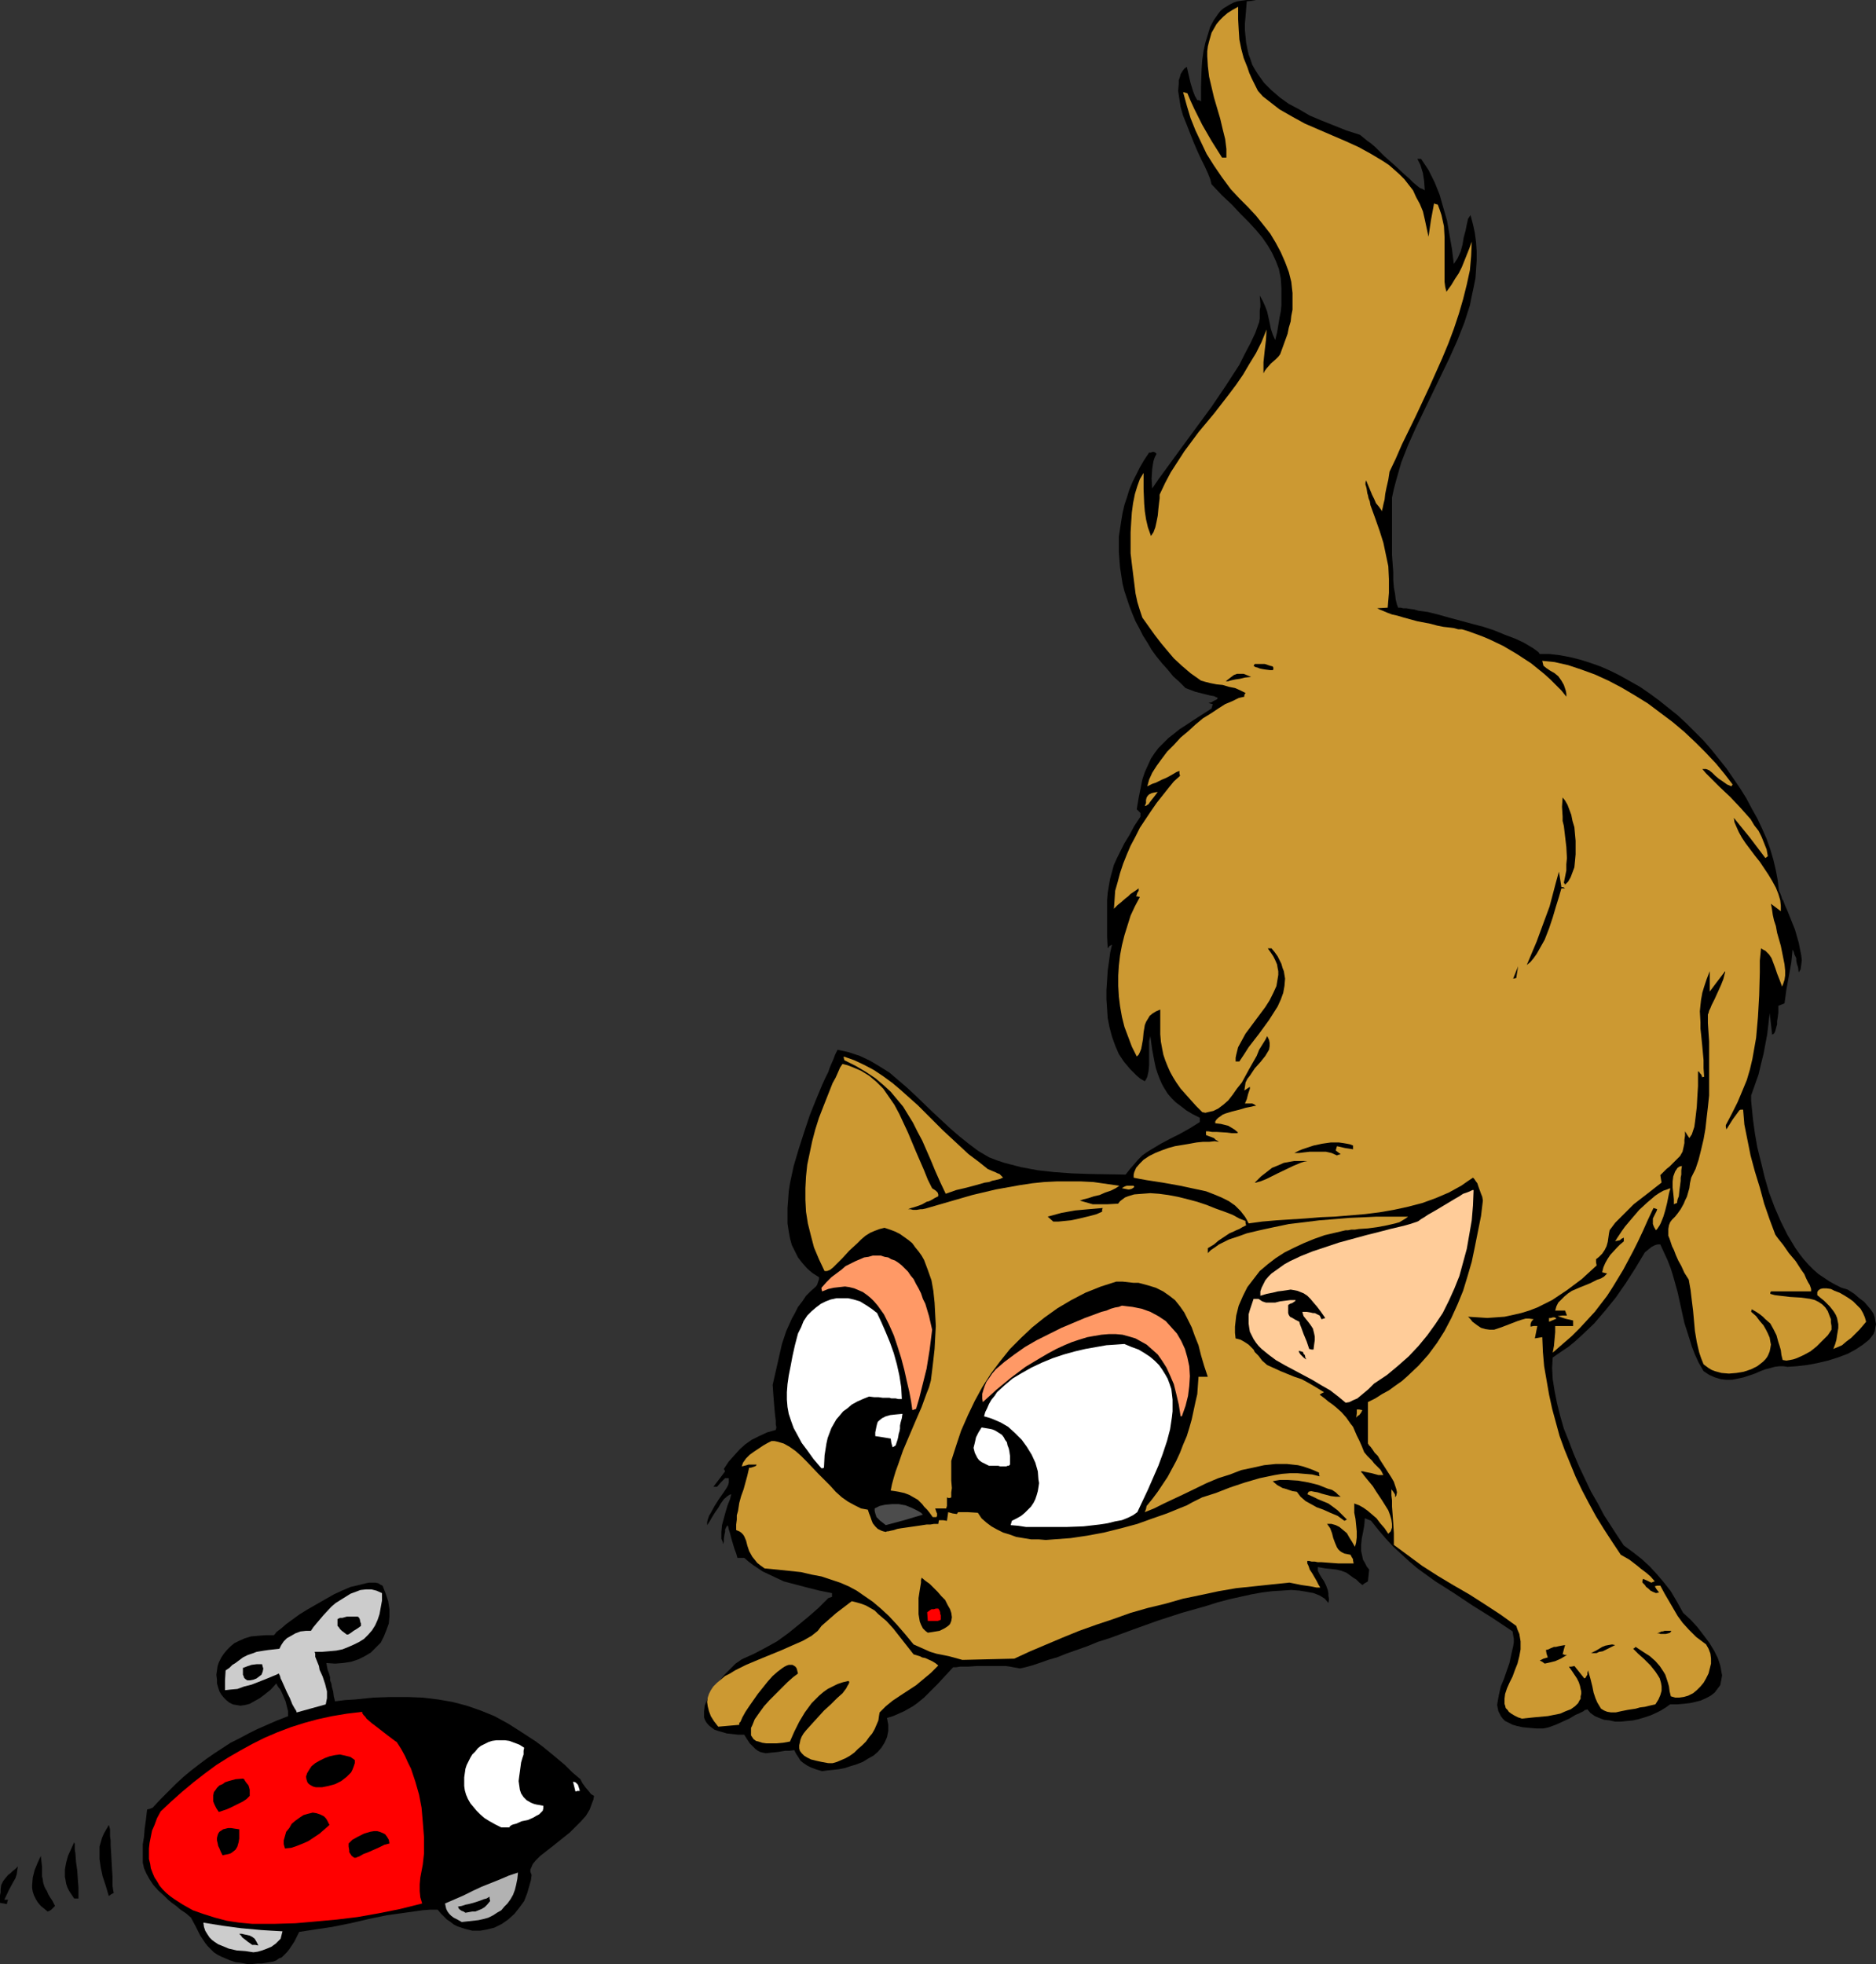 <?xml version="1.0" encoding="UTF-8" standalone="no"?>
<svg
   version="1.0"
   width="129.766mm"
   height="135.843mm"
   id="svg56"
   sodipodi:docname="Cat &amp; Bug Toy.wmf"
   xmlns:inkscape="http://www.inkscape.org/namespaces/inkscape"
   xmlns:sodipodi="http://sodipodi.sourceforge.net/DTD/sodipodi-0.dtd"
   xmlns="http://www.w3.org/2000/svg"
   xmlns:svg="http://www.w3.org/2000/svg">
  <rect width="100%" height="100%" fill="#333333" stroke="none"/>
  <sodipodi:namedview
     id="namedview56"
     pagecolor="#ffffff"
     bordercolor="#000000"
     borderopacity="0.25"
     inkscape:showpageshadow="2"
     inkscape:pageopacity="0.0"
     inkscape:pagecheckerboard="0"
     inkscape:deskcolor="#d1d1d1"
     inkscape:document-units="mm" />
  <defs
     id="defs1">
    <pattern
       id="WMFhbasepattern"
       patternUnits="userSpaceOnUse"
       width="6"
       height="6"
       x="0"
       y="0" />
  </defs>
  <path
     style="fill:#000000;fill-opacity:1;fill-rule:evenodd;stroke:none"
     d="m 64.64,513.423 -1.616,-0.323 -1.454,-0.162 -1.454,-0.485 -1.131,-0.485 -1.131,-0.485 -0.97,-0.485 -0.97,-0.646 -0.808,-0.808 -0.808,-0.808 -0.646,-0.808 -1.293,-1.939 -1.131,-2.262 -1.293,-2.424 -1.293,-1.131 -1.454,-0.97 -1.131,-0.97 -1.131,-0.808 -0.97,-0.808 -0.97,-0.97 -1.616,-1.454 -1.293,-1.454 -0.97,-1.454 -0.808,-1.454 -0.646,-1.454 -0.323,-1.454 v -1.454 -1.616 -1.778 l 0.323,-1.939 0.162,-2.101 0.323,-2.262 0.323,-2.747 0.646,-0.162 0.808,-0.323 2.101,-2.262 1.939,-1.939 1.939,-1.939 2.101,-1.939 1.939,-1.616 2.101,-1.616 1.939,-1.454 2.101,-1.454 4.202,-2.747 2.262,-1.131 2.424,-1.293 2.262,-1.131 2.586,-1.131 2.586,-1.131 2.909,-1.131 v -1.293 l -0.323,-1.293 -0.323,-1.293 -0.485,-1.131 -0.485,-1.131 -0.485,-0.97 -0.323,-0.323 -0.323,-0.485 -0.323,-0.646 -1.454,1.616 -1.616,1.293 -1.293,0.97 -1.454,0.808 -1.131,0.646 -1.293,0.323 -1.131,0.162 -0.97,-0.162 -0.97,-0.162 -0.97,-0.485 -0.808,-0.646 -0.646,-0.646 -0.646,-0.808 -0.485,-0.808 -0.323,-0.97 -0.323,-1.131 v -0.97 l -0.162,-1.293 0.162,-1.131 0.162,-1.131 0.323,-0.97 0.646,-1.293 0.646,-0.97 0.808,-0.97 0.97,-0.97 0.97,-0.808 1.293,-0.646 1.454,-0.646 1.616,-0.485 1.778,-0.162 1.939,-0.162 h 2.262 l 0.323,-0.323 0.323,-0.485 1.293,-0.97 1.293,-1.131 1.778,-1.293 1.778,-1.293 2.101,-1.293 4.525,-2.586 2.262,-1.293 2.101,-0.97 2.262,-0.97 2.101,-0.485 1.939,-0.485 0.808,-0.162 h 0.97 0.646 l 0.808,0.162 0.485,0.323 0.646,0.323 0.808,2.101 0.646,1.939 0.323,2.101 v 1.939 l -0.162,1.778 -0.646,1.778 -0.646,1.616 -0.808,1.616 -1.293,1.293 -1.293,1.293 -1.616,0.97 -1.616,0.808 -1.939,0.646 -2.101,0.323 -2.101,0.162 -2.262,-0.162 0.162,0.97 0.162,0.808 0.323,0.808 0.323,1.131 v 0.808 l 0.323,0.808 0.162,0.97 0.323,1.131 0.162,1.293 0.323,1.293 2.586,-0.323 2.586,-0.162 4.848,-0.485 4.525,-0.162 h 4.363 l 4.04,0.162 4.04,0.485 3.717,0.646 3.717,0.97 3.717,1.293 3.555,1.454 3.555,1.939 3.555,2.262 3.717,2.424 1.939,1.454 1.778,1.454 1.939,1.616 1.939,1.616 1.939,1.939 2.101,1.778 0.485,0.97 0.808,1.131 0.97,1.131 0.485,0.646 0.808,0.485 -0.162,0.97 -0.323,0.808 -0.646,1.778 -0.97,1.616 -1.293,1.454 -1.454,1.454 -1.454,1.454 -3.232,2.586 -1.616,1.293 -1.454,1.131 -1.454,1.131 -1.131,1.131 -0.808,0.97 -0.485,1.131 -0.162,0.323 v 0.646 l 0.162,0.323 0.162,0.485 -0.162,1.293 -0.323,1.131 -0.646,2.262 -0.808,2.101 -1.293,1.778 -1.293,1.616 -1.616,1.454 -1.616,1.131 -1.939,0.97 -1.939,0.485 -1.778,0.323 h -2.101 l -1.939,-0.485 -1.939,-0.646 -0.97,-0.485 -0.808,-0.646 -0.97,-0.646 -0.808,-0.808 -0.808,-0.808 -0.808,-0.97 h -1.939 l -2.101,0.162 -2.262,0.323 -2.262,0.323 -4.686,0.646 -4.686,0.97 -4.848,1.131 -4.848,0.97 -4.363,0.646 -2.101,0.323 -2.101,0.323 -0.646,1.293 -0.646,1.293 -0.646,0.97 -0.646,0.97 -0.646,0.808 -0.646,0.646 -0.646,0.646 -0.808,0.323 -0.646,0.485 -0.808,0.323 -0.97,0.162 -1.939,0.323 h -1.131 l -1.454,0.162 z"
     id="path1" />
  <path
     style="fill:#cccccc;fill-opacity:1;fill-rule:evenodd;stroke:none"
     d="m 66.256,510.352 -2.101,-0.323 -2.262,-0.162 -2.101,-0.485 -1.939,-0.808 -0.808,-0.323 -0.97,-0.646 -0.646,-0.485 -0.646,-0.646 -0.646,-0.97 -0.485,-0.808 -0.323,-0.97 -0.162,-1.131 5.01,0.808 4.848,0.646 5.333,0.485 2.586,0.162 2.909,0.162 -0.162,0.646 -0.162,0.646 -0.162,0.646 -0.485,0.485 -0.808,0.808 -1.131,0.808 -1.131,0.485 -1.293,0.485 -1.131,0.323 z"
     id="path2" />
  <path
     style="fill:#000000;fill-opacity:1;fill-rule:evenodd;stroke:none"
     d="m 65.933,508.413 -0.646,-0.485 -0.485,-0.323 -0.808,-0.646 -0.646,-0.485 -0.323,-0.485 -0.485,-0.485 h 0.646 l 0.646,0.162 0.808,0.162 0.646,0.162 0.646,0.323 0.646,0.485 0.485,0.808 0.485,0.97 -0.808,-0.162 z"
     id="path3" />
  <path
     style="fill:#ff0000;fill-opacity:1;fill-rule:evenodd;stroke:none"
     d="m 65.933,502.918 -3.394,-0.323 -3.232,-0.485 -3.07,-0.808 -3.07,-0.97 -2.747,-0.97 -2.586,-1.454 -2.262,-1.454 -1.131,-0.808 -0.97,-0.808 -0.97,-0.97 -0.808,-0.97 -0.646,-1.131 -0.646,-0.97 -0.485,-1.131 -0.485,-1.293 -0.162,-1.131 -0.323,-1.293 v -1.454 -1.293 l 0.162,-1.454 0.323,-1.616 0.323,-1.616 0.646,-1.454 0.646,-1.778 0.97,-1.778 2.747,-2.586 2.909,-2.586 2.909,-2.424 2.909,-2.262 3.07,-2.262 3.07,-1.939 3.07,-1.778 3.232,-1.778 3.232,-1.616 3.394,-1.454 3.394,-1.293 3.555,-1.131 3.555,-0.97 3.717,-0.808 3.878,-0.646 4.04,-0.485 v 0.323 l 0.323,0.485 0.485,0.485 0.323,0.485 1.293,1.131 1.293,0.97 2.909,2.262 1.293,0.97 0.646,0.485 0.485,0.323 1.131,1.778 0.97,1.778 0.808,1.778 0.808,1.616 1.131,3.394 0.97,3.394 0.646,3.394 0.323,3.717 0.323,4.04 v 2.101 2.101 l -0.162,1.454 -0.162,1.454 -0.646,3.394 -0.162,1.778 v 1.778 l 0.162,1.616 0.485,1.616 -5.818,1.454 -5.656,1.131 -5.494,0.97 -5.333,0.646 -5.333,0.485 -5.494,0.485 -5.656,0.162 z"
     id="path4" />
  <path
     style="fill:#b2b2b2;fill-opacity:1;fill-rule:evenodd;stroke:none"
     d="m 120.715,502.433 -1.131,-0.646 -0.97,-0.485 -0.646,-0.485 -0.485,-0.485 -0.485,-0.646 -0.323,-0.646 -0.162,-0.646 -0.162,-0.808 4.848,-2.101 2.262,-1.131 2.424,-1.131 4.848,-1.939 2.262,-0.97 2.424,-0.808 -0.162,1.616 -0.323,1.616 -0.323,1.293 -0.485,1.293 -0.646,1.131 -0.808,1.131 -0.808,0.808 -0.808,0.97 -1.131,0.646 -0.97,0.646 -1.293,0.646 -1.131,0.323 -1.454,0.323 -1.454,0.162 -1.454,0.162 z"
     id="path5" />
  <path
     style="fill:#000000;fill-opacity:1;fill-rule:evenodd;stroke:none"
     d="m 121.685,500.009 -0.485,-0.323 -0.485,-0.162 -0.485,-0.323 -0.323,-0.323 -0.162,-0.485 0.97,-0.162 0.97,-0.323 0.808,-0.162 0.646,-0.162 1.131,-0.323 0.97,-0.323 1.293,-0.485 0.646,-0.162 0.808,-0.485 v 0.485 l 0.162,0.646 -0.808,0.97 -0.646,0.646 -0.808,0.485 -0.808,0.323 -0.808,0.323 h -0.808 z"
     id="path6" />
  <path
     style="fill:#000000;fill-opacity:1;fill-rule:evenodd;stroke:none"
     d="M 12.443,499.686 11.474,498.878 10.666,498.232 9.858,497.262 9.373,496.454 8.888,495.484 8.565,494.515 8.403,493.545 v -0.808 l 0.162,-1.939 0.485,-1.939 0.808,-1.939 0.808,-1.778 0.162,1.454 0.162,1.293 v 1.131 0.808 0.646 l 0.162,0.646 0.162,1.131 0.323,0.97 0.323,0.646 0.323,0.485 0.323,0.808 0.485,0.808 0.646,0.97 0.646,1.293 -0.485,0.485 -0.485,0.485 -0.485,0.323 z"
     id="path7" />
  <path
     style="fill:#000000;fill-opacity:1;fill-rule:evenodd;stroke:none"
     d="m 0,497.424 v -1.939 l 0.162,-0.808 v -0.808 l 0.162,-1.131 0.485,-0.97 0.485,-0.646 0.808,-0.97 0.646,-0.485 0.485,-0.485 0.808,-0.646 0.646,-0.646 -0.162,0.97 -0.162,1.131 -0.323,0.97 -0.646,1.131 -1.131,2.101 -1.131,2.424 h 0.97 l -0.162,0.485 -0.162,0.646 -0.808,-0.162 z"
     id="path8" />
  <path
     style="fill:#000000;fill-opacity:1;fill-rule:evenodd;stroke:none"
     d="m 19.392,496.292 -0.646,-0.97 -0.646,-0.97 -0.485,-0.97 -0.323,-0.97 -0.162,-0.97 -0.162,-0.808 v -1.939 l 0.323,-1.778 0.485,-1.778 0.808,-1.778 0.808,-1.778 0.162,0.485 v 0.646 0.808 l 0.162,0.97 0.162,2.262 0.323,2.262 0.162,2.424 0.162,2.101 v 0.808 0.808 0.646 0.485 z"
     id="path9" />
  <path
     style="fill:#000000;fill-opacity:1;fill-rule:evenodd;stroke:none"
     d="m 28.442,495.646 -0.808,-2.747 -0.808,-2.424 -0.485,-2.262 -0.323,-2.262 v -2.101 -1.131 l 0.323,-1.131 0.323,-1.131 0.485,-1.131 0.646,-1.131 0.646,-1.131 0.162,0.485 0.162,0.646 v 0.808 0.97 l 0.162,1.131 v 1.293 l 0.162,2.586 0.162,2.909 0.162,2.747 v 1.131 1.131 l 0.162,1.131 0.162,0.808 -0.646,0.323 z"
     id="path10" />
  <path
     style="fill:#000000;fill-opacity:1;fill-rule:evenodd;stroke:none"
     d="m 92.597,485.626 -0.646,-0.485 -0.323,-0.485 -0.323,-0.485 v -0.485 l -0.162,-0.97 v -0.808 l 0.485,-0.485 0.485,-0.485 1.454,-0.808 1.616,-0.808 1.616,-0.485 0.97,-0.162 h 0.808 l 0.646,0.162 0.808,0.323 0.646,0.323 0.485,0.646 0.485,0.808 0.162,0.97 -1.293,0.323 -1.293,0.646 -1.454,0.646 -1.454,0.646 -1.293,0.485 -1.131,0.646 -0.485,0.162 -0.323,0.162 h -0.323 z"
     id="path11" />
  <path
     style="fill:#000000;fill-opacity:1;fill-rule:evenodd;stroke:none"
     d="m 58.176,484.98 -0.485,-0.97 -0.323,-0.808 -0.323,-0.646 -0.162,-0.808 -0.162,-0.646 v -0.646 l 0.162,-0.646 0.162,-0.485 0.323,-0.485 0.485,-0.323 0.485,-0.323 0.646,-0.162 0.646,-0.162 h 0.808 l 0.97,0.162 1.131,0.162 v 2.424 l -0.162,0.97 -0.323,1.131 -0.485,0.808 -0.808,0.646 -0.485,0.323 -0.485,0.162 -0.808,0.162 z"
     id="path12" />
  <path
     style="fill:#000000;fill-opacity:1;fill-rule:evenodd;stroke:none"
     d="m 74.498,483.202 -0.323,-1.131 v -0.97 l 0.323,-1.131 0.323,-1.131 0.808,-0.97 0.646,-1.131 0.97,-0.808 1.131,-0.808 0.97,-0.646 1.131,-0.323 1.293,-0.323 0.97,0.162 0.97,0.323 0.97,0.485 0.485,0.485 0.323,0.485 0.323,0.646 0.323,0.646 -2.586,2.262 -1.454,0.97 -1.454,0.97 -1.454,0.646 -1.616,0.646 -1.454,0.485 z"
     id="path13" />
  <path
     style="fill:#ffffff;fill-opacity:1;fill-rule:evenodd;stroke:none"
     d="m 131.057,477.708 -1.616,-0.808 -1.454,-0.808 -1.293,-0.808 -1.131,-0.97 -0.97,-0.97 -0.808,-0.97 -0.808,-0.97 -0.646,-1.131 -0.485,-1.131 -0.323,-1.131 -0.162,-1.131 v -1.131 -1.131 l 0.162,-1.131 0.162,-1.131 0.323,-0.97 0.485,-0.97 0.485,-0.97 0.485,-0.808 0.808,-0.808 0.646,-0.808 0.808,-0.646 0.97,-0.485 0.97,-0.485 0.97,-0.323 1.131,-0.162 h 0.97 1.293 l 1.131,0.162 1.293,0.485 1.293,0.485 1.293,0.808 -0.162,0.808 v 0.97 l -0.323,0.97 -0.323,1.131 -0.323,2.424 -0.162,1.131 -0.162,1.293 0.162,1.131 0.162,1.131 0.323,0.97 0.646,0.97 0.808,0.808 1.131,0.646 0.808,0.323 0.646,0.162 0.97,0.162 0.808,0.162 v 0.646 l -0.162,0.646 -0.485,0.485 -0.485,0.485 -0.646,0.323 -0.808,0.485 -1.454,0.646 -1.616,0.323 -1.454,0.646 -0.646,0.162 -0.485,0.162 -0.485,0.323 -0.162,0.323 z"
     id="path14" />
  <path
     style="fill:#000000;fill-opacity:1;fill-rule:evenodd;stroke:none"
     d="m 57.206,473.667 -0.646,-0.97 -0.485,-0.97 -0.323,-0.808 v -0.808 -0.808 l 0.162,-0.808 0.485,-0.646 0.323,-0.485 0.646,-0.646 0.808,-0.323 0.646,-0.485 0.97,-0.323 1.778,-0.485 1.939,-0.162 0.323,0.162 0.162,0.323 0.323,0.485 0.646,0.808 0.162,0.485 0.162,0.646 v 0.646 0.97 l -0.808,0.808 -0.97,0.646 -2.262,1.131 -0.97,0.485 -1.131,0.485 -0.97,0.323 z"
     id="path15" />
  <path
     style="fill:#ffffff;fill-opacity:1;fill-rule:evenodd;stroke:none"
     d="m 150.449,468.334 -0.323,-1.293 -0.323,-1.293 0.646,0.162 0.485,0.485 0.162,0.162 0.162,0.485 0.162,0.485 0.162,0.646 h -0.646 z"
     id="path16" />
  <path
     style="fill:#000000;fill-opacity:1;fill-rule:evenodd;stroke:none"
     d="m 82.578,467.203 -0.646,-0.162 -0.646,-0.323 -0.485,-0.323 -0.323,-0.323 -0.162,-0.323 -0.162,-0.485 -0.162,-0.808 0.323,-0.97 0.485,-0.808 0.646,-0.97 0.97,-0.808 1.131,-0.646 1.293,-0.646 1.293,-0.485 1.454,-0.323 1.293,-0.162 1.454,0.323 1.293,0.323 1.131,0.808 v 0.808 l -0.323,0.97 -0.323,0.808 -0.323,0.646 -0.646,0.646 -0.485,0.485 -1.454,1.131 -1.616,0.808 -1.778,0.485 -1.616,0.323 z"
     id="path17" />
  <path
     style="fill:#000000;fill-opacity:1;fill-rule:evenodd;stroke:none"
     d="m 214.928,463.001 -1.616,-0.485 -1.293,-0.485 -0.97,-0.485 -0.97,-0.646 -0.808,-0.646 -0.485,-0.808 -0.646,-0.97 -0.485,-0.97 -1.293,0.162 h -1.131 l -1.939,0.323 -1.616,0.162 -1.454,0.162 -0.808,-0.162 -0.646,-0.162 -0.646,-0.323 -0.646,-0.485 -0.646,-0.646 -0.808,-0.808 -0.646,-0.97 -0.808,-1.293 h -1.616 l -1.454,-0.162 -1.454,-0.162 -1.131,-0.323 -1.131,-0.323 -0.97,-0.323 -0.646,-0.485 -0.646,-0.485 -0.485,-0.485 -0.485,-0.646 -0.323,-0.646 -0.162,-0.485 v -0.808 -0.808 l 0.162,-1.454 0.646,-1.616 0.808,-1.616 1.131,-1.616 1.293,-1.616 1.293,-1.616 1.454,-1.454 1.454,-1.454 1.616,-1.131 3.232,-1.454 3.07,-1.616 2.909,-1.616 2.909,-2.101 2.586,-2.101 2.747,-2.262 2.586,-2.262 2.586,-2.586 0.97,-0.323 v -0.97 l -3.232,-0.646 -3.232,-0.808 -3.07,-0.808 -3.07,-0.808 -2.747,-1.293 -2.747,-1.293 -2.424,-1.616 -1.293,-0.97 -1.131,-0.97 h -0.97 -0.808 l -0.323,-1.131 -0.485,-1.293 -0.808,-2.747 -0.323,-1.293 -0.323,-0.97 -0.162,-0.808 -0.162,-0.162 v -0.162 l -0.323,0.485 -0.162,0.323 -0.162,0.323 v 0.646 l -0.162,0.646 -0.162,1.131 v 0.646 l -0.162,0.808 -0.162,-0.646 -0.323,-0.808 v -0.808 -0.97 l 0.162,-1.778 0.485,-1.778 0.485,-1.778 0.485,-1.616 0.646,-1.616 0.162,-0.646 0.162,-0.646 -0.485,0.162 -0.485,0.323 -0.97,0.808 -0.808,1.131 -0.646,1.131 -0.808,1.131 -0.808,1.293 -0.646,1.131 -0.646,0.97 v -0.808 l 0.162,-0.646 0.323,-0.97 0.485,-0.808 0.97,-1.778 1.131,-1.778 1.131,-1.616 0.97,-1.454 0.323,-0.646 0.162,-0.646 v -0.646 -0.485 h -0.97 l -1.131,1.131 -0.97,1.131 h -0.97 l 1.616,-2.101 1.454,-1.939 -0.162,-0.323 -0.162,-0.323 1.293,-1.939 1.454,-1.616 1.454,-1.616 1.454,-1.293 1.616,-1.131 1.939,-0.97 2.101,-0.97 1.131,-0.323 1.131,-0.323 0.162,-0.646 -0.162,-0.808 v -0.97 l -0.162,-1.293 -0.162,-1.616 -0.162,-1.939 -0.162,-2.101 -0.162,-2.424 0.808,-3.555 0.808,-3.555 0.808,-3.555 1.131,-3.394 1.454,-3.232 0.808,-1.454 0.808,-1.616 1.131,-1.454 0.97,-1.454 1.293,-1.293 1.293,-1.131 0.323,-0.485 0.162,-0.485 0.162,-0.485 0.162,-0.485 v -0.485 l -1.778,-1.131 -1.293,-1.131 -1.293,-1.454 -1.131,-1.454 -0.808,-1.616 -0.808,-1.616 -0.485,-1.778 -0.323,-1.778 -0.323,-2.101 v -1.939 -2.101 l 0.162,-2.101 0.162,-2.262 0.323,-2.101 0.97,-4.525 1.293,-4.363 1.454,-4.525 1.454,-4.363 1.616,-4.04 1.616,-3.879 0.808,-1.778 0.808,-1.616 0.323,-0.97 0.323,-0.808 0.646,-1.454 0.485,-1.293 0.646,-1.293 1.454,0.323 1.454,0.323 2.909,0.97 2.747,1.293 2.424,1.454 2.586,1.616 2.262,1.939 2.262,1.939 2.262,2.101 4.525,4.363 4.525,4.202 2.424,2.101 2.424,1.939 2.586,1.939 2.747,1.616 2.101,0.808 1.939,0.646 4.363,1.131 4.363,0.808 4.363,0.485 4.525,0.323 4.686,0.162 9.373,0.162 1.131,-1.454 1.131,-1.293 0.97,-1.131 1.131,-1.131 1.131,-0.808 1.293,-0.808 2.424,-1.454 2.424,-1.293 2.586,-1.293 2.586,-1.454 2.586,-1.616 v -1.131 l -1.939,-0.97 -1.616,-0.97 -1.454,-1.131 -1.293,-0.97 -1.131,-1.131 -0.97,-1.131 -0.808,-1.293 -0.646,-1.131 -0.646,-1.454 -0.485,-1.293 -0.485,-1.454 -0.323,-1.454 -0.646,-3.394 -0.485,-3.555 -0.323,1.293 v 1.454 1.616 1.616 1.616 l -0.162,1.616 -0.323,1.454 -0.323,0.646 -0.323,0.485 -1.131,-0.646 -0.97,-0.808 -1.778,-1.778 -1.616,-1.939 -1.293,-1.939 -0.97,-2.262 -0.808,-2.262 -0.646,-2.424 -0.485,-2.424 -0.162,-2.424 -0.162,-2.424 v -2.586 l 0.162,-2.424 0.162,-2.586 0.323,-2.262 0.323,-2.424 0.485,-2.101 -0.323,0.162 -0.323,0.162 -0.485,0.646 -0.162,-3.071 v -2.747 -2.424 -2.262 -2.101 l 0.162,-1.939 0.323,-1.939 0.323,-1.778 0.485,-1.778 0.485,-1.778 0.808,-1.778 0.97,-1.939 0.97,-1.939 1.293,-2.101 1.293,-2.424 1.616,-2.424 v -0.97 l -0.485,-0.485 -0.485,-0.485 0.485,-2.909 0.485,-2.424 0.485,-2.424 0.646,-1.939 0.808,-1.778 0.808,-1.778 0.97,-1.454 0.97,-1.293 1.293,-1.293 1.293,-1.293 1.454,-1.131 1.616,-1.293 1.778,-1.131 1.939,-1.293 2.262,-1.454 2.262,-1.454 0.162,-0.646 0.162,-0.485 -0.646,-0.162 -0.485,-0.162 0.808,-0.162 0.485,-0.323 0.323,-0.162 0.323,-0.162 0.323,-0.162 0.162,-0.323 -0.162,-0.162 h -0.162 l -0.646,-0.323 -0.97,-0.162 -1.293,-0.323 -2.586,-0.646 -1.293,-0.485 -1.293,-0.485 -1.616,-1.616 -1.616,-1.454 -1.454,-1.778 -1.454,-1.616 -1.454,-1.778 -1.293,-1.778 -1.131,-1.939 -1.131,-1.778 -0.97,-1.939 -0.97,-1.778 -0.808,-1.939 -0.808,-2.101 -1.293,-3.879 -0.485,-1.939 -0.323,-2.101 -0.323,-2.101 -0.162,-1.939 -0.162,-2.101 v -2.101 -1.939 l 0.323,-2.101 0.323,-2.101 0.323,-1.939 0.485,-2.101 0.646,-1.939 0.646,-2.101 0.808,-1.939 0.97,-1.939 0.97,-1.939 1.131,-1.939 1.293,-1.939 h 0.485 l 0.323,-0.162 h 0.485 l 0.323,0.162 0.323,0.323 -0.485,0.97 -0.323,0.97 -0.162,0.97 -0.162,1.131 -0.162,2.424 0.162,2.586 1.778,-2.586 1.778,-2.424 3.878,-5.333 4.04,-5.495 4.04,-5.495 3.717,-5.495 1.778,-2.747 1.778,-2.747 1.454,-2.909 1.454,-2.747 1.293,-2.747 0.97,-2.747 0.162,-0.97 v -0.646 -0.808 -0.646 l 0.162,-0.97 v -0.808 l -0.162,-2.101 0.808,1.454 0.646,1.454 0.485,1.293 0.646,2.909 0.323,1.616 0.485,1.454 0.646,1.454 0.485,-1.939 0.323,-1.939 0.323,-1.939 0.323,-1.616 0.162,-1.616 v -1.616 -1.454 -1.454 l -0.162,-2.586 -0.485,-2.424 -0.808,-2.101 -0.97,-2.101 -1.131,-1.939 -1.454,-2.101 -1.616,-1.939 -1.939,-2.101 -2.101,-2.101 -2.262,-2.424 -2.586,-2.424 -2.747,-2.909 -0.323,-1.293 -0.646,-1.616 -0.808,-1.778 -0.97,-1.939 -0.97,-2.101 -0.97,-2.262 -1.778,-4.525 -0.97,-2.424 -0.646,-2.262 -0.323,-2.101 -0.323,-2.101 0.162,-1.939 v -0.808 l 0.323,-0.97 0.162,-0.646 0.485,-0.808 0.485,-0.646 0.646,-0.485 0.485,2.101 0.485,2.101 0.646,2.101 0.485,1.293 0.646,1.131 h 0.485 l 0.485,0.323 v -4.04 l 0.162,-4.525 0.162,-2.262 0.323,-2.262 0.485,-2.262 0.646,-2.101 0.646,-2.101 0.97,-1.778 1.131,-1.616 0.646,-0.808 0.808,-0.646 0.808,-0.485 0.808,-0.485 0.97,-0.485 0.97,-0.323 1.131,-0.162 L 325.947,0 h 1.131 l 1.293,0.162 -2.424,0.162 -0.162,2.101 -0.162,1.939 -0.162,1.778 v 1.778 l 0.162,1.616 0.162,1.616 0.323,1.616 0.323,1.454 0.485,1.293 0.485,1.454 0.646,1.131 0.808,1.293 0.808,1.131 0.808,1.131 1.939,1.939 2.262,1.939 2.262,1.616 2.747,1.454 2.747,1.616 3.07,1.293 3.232,1.293 3.232,1.293 3.555,1.131 0.808,0.646 0.97,0.808 1.131,0.808 1.131,0.97 2.424,2.424 2.747,2.424 2.424,2.262 1.293,1.131 0.97,0.97 0.97,0.808 0.808,0.646 0.808,0.323 0.485,0.323 -0.162,-2.424 -0.323,-2.101 -0.646,-2.101 -0.485,-0.97 -0.323,-0.646 h 0.97 l 0.97,1.454 0.97,1.454 1.616,3.232 1.293,3.232 0.97,3.394 0.97,3.394 0.646,3.717 0.646,3.717 0.485,3.879 0.97,-1.454 0.808,-1.778 0.485,-1.778 0.323,-1.939 0.485,-1.778 0.323,-1.616 0.323,-1.454 0.323,-0.485 0.323,-0.485 0.646,2.424 0.485,2.262 0.323,2.424 0.162,2.424 v 2.262 l -0.162,2.424 -0.162,2.262 -0.485,2.424 -0.485,2.262 -0.485,2.424 -1.454,4.525 -1.778,4.525 -2.101,4.687 -4.363,9.05 -4.363,9.05 -2.101,4.687 -1.778,4.525 -1.293,4.525 -0.646,2.424 -0.485,2.262 v 10.504 4.525 l 0.323,4.363 v 2.101 l 0.162,1.939 0.323,1.778 0.162,1.454 0.323,1.293 0.323,0.808 h 0.646 l 0.646,0.162 h 0.808 l 0.97,0.162 1.131,0.162 1.131,0.323 2.424,0.323 2.586,0.646 2.909,0.808 5.979,1.616 3.07,0.808 2.909,0.97 2.747,1.131 2.586,0.97 2.101,0.97 1.131,0.646 0.808,0.485 0.808,0.485 0.646,0.485 0.646,0.485 0.323,0.485 h 2.586 l 2.747,0.323 2.586,0.485 2.586,0.646 2.586,0.808 2.747,0.97 2.586,1.131 2.586,1.293 2.586,1.454 2.586,1.454 2.586,1.778 2.424,1.778 2.424,1.939 2.424,1.939 2.262,2.101 2.262,2.262 2.262,2.262 2.101,2.424 1.939,2.424 1.939,2.424 1.778,2.586 1.778,2.586 1.616,2.586 1.454,2.747 1.454,2.586 1.293,2.747 1.131,2.586 0.97,2.747 0.808,2.747 0.646,2.747 0.485,2.586 0.323,2.747 0.323,0.646 0.323,0.808 0.162,0.646 0.323,0.485 0.485,1.293 0.646,1.454 0.646,1.616 1.293,3.232 0.97,3.394 0.323,1.616 0.323,1.616 0.162,1.293 -0.162,1.293 -0.162,1.131 -0.485,0.808 -0.162,-1.293 -0.323,-0.97 -0.162,-0.808 v -0.646 l -0.485,-0.97 -0.162,-0.646 -0.323,-0.646 -0.162,1.778 -0.162,1.616 -0.646,3.555 -0.646,3.555 -0.485,3.555 -1.616,0.646 v 0.97 0.808 l -0.162,1.293 -0.162,0.97 v 0.808 l -0.323,1.131 -0.162,0.646 -0.323,0.646 -0.323,0.162 -0.162,0.162 -0.323,-2.909 -0.323,-2.747 -0.323,2.747 -0.323,2.747 -0.485,2.586 -0.485,2.586 -0.646,2.586 -0.646,2.747 -0.97,2.747 -0.97,2.747 v 1.454 l 0.162,1.616 0.323,3.232 0.485,3.555 0.646,3.717 0.97,3.879 0.97,4.04 1.131,3.879 1.454,3.879 1.616,3.717 1.778,3.555 1.939,3.232 1.131,1.616 1.131,1.454 1.293,1.454 1.293,1.293 1.293,1.131 1.454,0.97 1.454,0.97 1.454,0.808 1.616,0.808 1.616,0.485 1.778,1.131 1.293,1.131 1.293,0.97 0.97,1.131 0.808,0.97 0.646,0.97 0.323,0.97 0.162,0.97 0.162,0.808 -0.162,0.808 -0.162,0.97 -0.323,0.808 -0.485,0.646 -0.646,0.808 -0.808,0.646 -0.808,0.646 -0.97,0.646 -0.97,0.646 -2.101,1.131 -2.586,0.97 -2.586,0.808 -2.747,0.646 -2.586,0.485 -2.747,0.323 -2.424,0.162 -1.131,-0.162 h -0.97 l -1.293,0.162 -1.131,0.323 -1.293,0.323 -1.293,0.485 -1.454,0.646 -1.454,0.485 -1.454,0.485 -1.454,0.323 -1.616,0.323 h -1.454 l -1.454,-0.162 -1.616,-0.485 -1.454,-0.646 -1.454,-0.97 -1.293,-2.262 -0.97,-2.101 -0.808,-2.101 -0.646,-2.101 -1.293,-4.04 -1.778,-8.08 -1.131,-4.04 -0.646,-2.101 -0.808,-2.101 -0.97,-2.101 -0.97,-2.101 h -0.646 l -0.646,0.162 -0.97,0.485 -0.808,0.646 -0.97,0.808 -2.424,4.04 -2.586,4.04 -2.586,3.717 -2.747,3.394 -2.909,3.394 -3.232,3.071 -1.778,1.616 -1.778,1.454 -1.939,1.293 -2.101,1.454 -0.162,2.747 0.162,2.909 0.485,3.071 0.646,3.232 0.808,3.232 0.97,3.394 1.293,3.232 1.293,3.394 1.454,3.394 3.07,6.464 1.778,3.071 1.616,3.071 1.778,2.747 1.778,2.747 1.616,2.424 2.424,1.778 2.262,1.778 2.101,1.939 1.939,2.101 1.778,2.101 1.778,2.262 1.616,2.747 0.808,1.454 0.808,1.454 1.939,1.778 1.778,1.939 1.616,2.101 1.454,1.939 1.293,2.101 0.97,1.939 0.646,1.939 0.162,0.808 0.162,0.97 0.162,0.808 -0.162,0.97 -0.162,0.808 -0.162,0.808 -0.485,0.646 -0.485,0.646 -0.485,0.646 -0.808,0.646 -0.808,0.485 -0.97,0.485 -1.131,0.485 -1.293,0.323 -1.454,0.323 -1.454,0.162 -1.778,0.162 h -1.939 l -1.131,0.808 -1.293,0.808 -1.293,0.646 -1.454,0.646 -1.454,0.485 -1.616,0.485 -1.454,0.323 -1.616,0.162 -1.616,0.162 h -1.454 l -1.454,-0.323 -1.454,-0.162 -1.293,-0.485 -1.131,-0.485 -1.131,-0.808 -0.808,-0.97 -0.323,0.162 h -0.323 l -0.323,0.323 -0.646,0.323 -0.646,0.323 -0.808,0.323 -1.616,0.97 -3.555,1.616 -1.778,0.646 -0.646,0.162 -0.808,0.162 h -1.939 l -1.939,-0.162 -1.616,-0.162 -1.454,-0.323 -1.131,-0.323 -0.97,-0.485 -0.97,-0.485 -0.646,-0.646 -0.485,-0.646 -0.323,-0.646 -0.323,-0.646 -0.162,-0.808 -0.162,-0.808 0.162,-0.97 0.323,-1.778 0.485,-2.101 0.808,-1.939 1.454,-4.202 0.485,-2.262 0.485,-2.101 0.162,-0.97 v -0.97 l -0.162,-0.97 -0.162,-0.97 -5.333,-3.555 -5.171,-3.232 -4.848,-3.232 -4.848,-3.071 -4.686,-3.394 -2.101,-1.778 -2.101,-1.939 -2.101,-1.939 -1.939,-2.101 -1.939,-2.262 -1.939,-2.424 -0.808,-0.323 -0.808,-0.323 -0.162,1.939 -0.323,1.778 -0.323,1.616 -0.162,1.616 v 1.616 l 0.323,1.454 0.162,0.808 0.485,0.808 0.485,0.97 0.646,0.808 -0.162,1.616 -0.162,1.454 -0.485,0.323 -0.323,0.162 -0.646,0.485 -0.808,-0.646 -0.808,-0.808 -0.808,-0.485 -0.646,-0.485 -1.131,-0.808 -1.293,-0.485 -1.293,-0.323 -1.454,-0.162 -1.616,-0.162 -0.808,-0.162 -0.97,-0.162 v 0.97 l 0.485,0.97 0.485,0.808 0.646,0.97 0.485,0.97 0.485,1.293 0.162,0.808 v 0.646 l 0.162,0.97 -0.162,0.97 -0.97,-1.131 -1.293,-0.808 -1.616,-0.646 -1.778,-0.323 -1.939,-0.323 -2.101,-0.162 -2.424,0.162 -2.586,0.162 -2.586,0.323 -2.747,0.485 -2.909,0.646 -2.909,0.646 -3.07,0.808 -3.07,0.97 -6.302,1.778 -6.464,2.101 -6.302,2.262 -3.07,1.131 -3.07,1.131 -3.07,0.97 -2.747,1.131 -2.747,0.97 -2.747,0.97 -2.424,0.97 -2.262,0.646 -2.262,0.808 -1.939,0.646 -1.778,0.485 -1.454,0.323 -0.808,-0.162 -0.97,-0.162 -0.808,-0.162 -1.131,-0.162 h -2.424 -2.586 -2.424 l -2.424,0.162 h -1.131 -0.97 l -0.97,0.162 h -0.808 l -2.101,2.262 -1.939,2.101 -1.778,1.778 -1.778,1.778 -1.778,1.454 -1.131,0.808 -1.131,0.646 -1.131,0.646 -1.454,0.646 -1.454,0.646 -1.616,0.485 0.162,0.97 0.162,0.808 v 1.616 l -0.323,1.616 -0.646,1.454 -0.808,1.293 -0.97,1.131 -1.131,0.97 -1.454,0.808 -1.293,0.808 -1.616,0.646 -1.616,0.485 -1.454,0.485 -1.616,0.323 -1.454,0.162 -1.616,0.162 z"
     id="path18" />
  <path
     style="fill:#cc9932;fill-opacity:1;fill-rule:evenodd;stroke:none"
     d="m 216.544,460.901 -1.778,-0.323 -1.454,-0.323 -1.293,-0.323 -0.97,-0.485 -0.808,-0.485 -0.646,-0.646 -0.485,-0.646 -0.162,-0.646 v -0.808 l 0.162,-0.646 0.162,-0.808 0.323,-0.808 0.485,-0.808 0.646,-0.808 1.454,-1.616 1.616,-1.778 1.616,-1.778 1.778,-1.616 1.616,-1.616 1.454,-1.293 0.485,-0.646 0.485,-0.646 0.323,-0.646 0.323,-0.485 0.162,-0.485 -0.162,-0.323 -1.454,0.323 -1.454,0.485 -1.293,0.646 -1.293,0.646 -1.131,0.808 -1.131,0.97 -0.97,0.97 -0.97,0.97 -1.778,2.424 -1.454,2.424 -1.293,2.586 -1.131,2.586 -1.778,0.323 -1.778,0.162 h -2.586 l -1.131,-0.162 -0.97,-0.323 -0.646,-0.162 -0.646,-0.485 -0.323,-0.485 -0.323,-0.485 v -0.646 -0.646 -0.646 l 0.323,-0.646 0.323,-0.808 0.323,-0.808 1.131,-1.616 1.293,-1.778 1.454,-1.616 1.616,-1.616 1.616,-1.616 1.454,-1.454 1.454,-1.293 1.293,-0.97 -0.162,-0.646 -0.162,-0.646 -0.323,-0.485 -0.485,-0.323 -0.323,-0.162 h -0.485 -0.485 l -0.485,0.162 -0.646,0.323 -0.485,0.323 -1.293,0.97 -1.293,1.131 -1.293,1.454 -1.293,1.616 -1.293,1.616 -1.131,1.616 -1.131,1.616 -0.97,1.454 -0.808,1.454 -0.485,1.131 -0.323,0.323 v 0.485 l -5.494,0.485 -1.131,-1.454 -0.808,-1.293 -0.485,-1.293 -0.323,-1.293 -0.162,-1.131 0.162,-1.131 0.323,-0.97 0.485,-0.97 0.646,-0.97 0.97,-0.97 0.97,-0.808 1.131,-0.97 1.293,-0.646 1.293,-0.808 2.909,-1.454 3.07,-1.293 6.302,-2.586 2.909,-1.293 2.586,-1.131 1.131,-0.646 1.131,-0.646 0.808,-0.646 0.808,-0.646 0.485,-0.646 0.485,-0.646 3.878,-3.394 4.04,-3.071 1.293,0.323 1.131,0.323 1.293,0.485 1.131,0.646 1.131,0.646 0.97,0.97 2.101,1.778 1.778,1.939 1.778,2.262 3.555,4.525 1.616,0.485 0.646,0.323 0.808,0.162 1.778,0.808 0.808,0.485 0.808,0.646 -1.939,1.939 -1.939,1.616 -1.939,1.616 -4.202,2.747 -1.939,1.293 -1.778,1.454 -1.616,1.616 -0.162,0.97 -0.162,1.131 -0.485,1.131 -0.485,1.131 -0.646,1.131 -0.808,0.97 -0.808,1.131 -0.97,0.97 -1.131,0.97 -0.97,0.97 -1.131,0.808 -1.131,0.646 -1.131,0.485 -1.131,0.485 -1.131,0.323 z"
     id="path19" />
  <path
     style="fill:#cc9932;fill-opacity:1;fill-rule:evenodd;stroke:none"
     d="m 397.859,449.265 -0.97,-0.323 -0.97,-0.485 -0.808,-0.485 -0.646,-0.485 -0.323,-0.485 -0.485,-0.485 -0.162,-0.646 -0.162,-0.485 v -1.293 l 0.162,-1.293 0.485,-1.454 0.646,-1.454 0.808,-1.616 0.646,-1.778 0.646,-1.616 0.485,-1.939 0.323,-1.778 v -2.101 l -0.323,-1.939 -0.485,-1.131 -0.323,-0.97 -4.04,-2.909 -4.202,-2.747 -4.04,-2.586 -4.202,-2.424 -4.04,-2.424 -4.04,-2.586 -3.717,-2.747 -3.717,-2.747 v -3.071 l -0.162,-2.586 -0.162,-2.262 -0.162,-2.101 v -1.616 l -0.162,-1.293 v -0.97 -0.646 l 0.485,0.646 0.323,0.485 0.162,0.323 v 0.646 l 0.323,-0.485 0.162,-0.808 -0.162,-0.808 -0.323,-0.97 -0.323,-0.97 -0.646,-1.131 -1.454,-2.262 -1.454,-2.262 -0.646,-1.131 -0.808,-0.808 -0.646,-0.97 -0.485,-0.646 -0.485,-0.485 v -0.162 l -0.162,-0.162 v -10.828 l 1.939,-0.97 1.778,-1.131 1.778,-0.97 1.778,-1.293 1.616,-1.131 1.454,-1.293 2.909,-2.747 2.586,-2.909 2.262,-3.071 1.939,-3.071 1.778,-3.394 1.616,-3.555 1.454,-3.555 1.131,-3.717 1.131,-3.879 0.808,-3.879 0.808,-4.04 0.808,-4.04 0.485,-4.04 -0.162,-0.97 -0.323,-0.808 -0.646,-1.778 -0.323,-0.97 -0.485,-0.646 -0.323,-0.485 -0.323,-0.323 -1.454,0.97 -1.616,1.131 -3.232,1.778 -3.394,1.454 -3.555,1.293 -3.717,0.97 -3.717,0.808 -3.717,0.646 -3.878,0.485 -7.757,0.646 -3.878,0.162 -3.878,0.323 -7.595,0.485 -3.717,0.323 -3.555,0.485 -0.485,-0.97 -0.485,-0.808 -1.131,-1.454 -1.454,-1.454 -1.616,-1.131 -1.939,-0.97 -1.939,-0.808 -2.101,-0.808 -2.262,-0.485 -4.525,-0.97 -4.525,-0.808 -2.101,-0.323 -2.101,-0.323 -1.778,-0.323 -1.616,-0.323 v -0.808 l 0.162,-0.646 0.485,-1.131 0.97,-1.131 0.97,-0.97 1.454,-0.97 1.616,-0.808 1.616,-0.646 1.778,-0.646 1.778,-0.485 1.939,-0.323 1.939,-0.323 1.778,-0.323 1.616,-0.162 h 1.616 l 1.454,-0.162 1.131,0.162 -0.485,-0.323 -0.323,-0.162 -0.485,-0.485 -0.808,-0.323 -0.485,-0.162 -0.808,-0.323 v -0.97 h 0.646 l 0.97,0.162 h 1.293 l 2.586,0.162 1.293,0.162 h 1.293 l 0.323,-0.162 -0.97,-0.808 -0.808,-0.485 -0.808,-0.485 -0.646,-0.162 -1.293,-0.323 -1.454,-0.162 v -0.485 l 0.323,-0.485 0.485,-0.485 0.485,-0.323 0.646,-0.485 0.808,-0.323 1.616,-0.485 1.939,-0.485 1.616,-0.485 1.616,-0.323 0.646,-0.162 h 0.485 l -0.323,-0.323 -0.323,-0.162 -0.323,-0.162 h -0.485 -0.646 -0.808 l 0.485,-1.131 0.162,-0.646 0.162,-0.646 0.323,-0.97 0.162,-0.485 v -0.485 l -1.454,0.97 0.162,-0.97 0.162,-1.131 0.485,-0.97 0.646,-0.808 1.293,-1.939 1.454,-1.616 1.293,-1.616 0.485,-0.808 0.485,-0.808 0.162,-0.97 v -0.808 l -0.162,-0.808 -0.485,-0.97 -0.485,0.97 -0.808,1.293 -0.808,1.293 -0.646,1.616 -1.939,3.394 -1.939,3.555 -1.293,1.616 -1.131,1.616 -1.131,1.454 -1.293,1.131 -1.293,0.97 -1.293,0.646 -1.454,0.323 -0.646,0.162 -0.808,-0.162 -1.616,-1.616 -1.454,-1.616 -1.293,-1.454 -1.293,-1.454 -1.131,-1.616 -0.808,-1.293 -0.808,-1.454 -0.646,-1.454 -0.646,-1.616 -0.485,-1.454 -0.323,-1.616 -0.323,-1.778 -0.162,-1.939 v -1.939 -2.262 -2.262 l -1.131,0.485 -0.808,0.485 -0.808,0.646 -0.485,0.808 -0.485,0.808 -0.323,0.808 -0.323,1.939 -0.162,1.778 -0.323,1.778 -0.162,0.808 -0.323,0.808 -0.323,0.646 -0.485,0.485 -1.293,-2.586 -0.97,-2.586 -0.97,-2.586 -0.646,-2.586 -0.485,-2.747 -0.323,-2.586 -0.162,-2.747 v -2.747 l 0.162,-2.586 0.323,-2.747 0.485,-2.586 0.646,-2.586 0.808,-2.586 0.808,-2.586 1.131,-2.424 1.293,-2.424 -0.646,-0.162 h -0.323 l 0.162,-0.485 0.162,-0.485 0.323,-0.485 v -0.646 l -0.646,0.485 -0.485,0.323 -0.97,0.646 -0.646,0.646 -0.646,0.485 -1.293,1.131 -0.808,0.646 -0.97,0.97 0.162,-2.262 0.162,-2.424 0.646,-2.262 0.646,-2.424 0.808,-2.424 0.97,-2.424 0.97,-2.262 1.293,-2.424 1.131,-2.262 2.909,-4.363 1.454,-2.101 3.07,-3.879 1.454,-1.778 1.616,-1.454 -0.162,-0.646 v -0.646 l -0.808,0.323 -0.808,0.485 -1.131,0.646 -0.97,0.485 -0.808,0.323 -1.616,0.808 -0.97,0.323 -1.293,0.646 0.485,-1.778 0.808,-1.778 1.131,-1.778 1.293,-1.778 1.454,-1.939 1.778,-1.778 1.778,-1.939 1.939,-1.616 1.939,-1.778 1.939,-1.616 2.101,-1.293 1.939,-1.293 1.778,-1.131 1.939,-0.808 1.616,-0.808 1.454,-0.323 v -0.485 l 0.323,-0.485 -1.293,-0.646 -1.454,-0.646 -1.616,-0.323 -1.616,-0.485 -1.616,-0.162 -1.616,-0.323 -1.293,-0.323 -1.131,-0.323 -2.747,-1.939 -2.262,-1.939 -2.101,-1.939 -1.778,-2.101 -1.616,-1.939 -1.616,-2.101 -1.616,-2.262 -1.616,-2.262 -0.646,-1.939 -0.646,-2.101 -0.485,-2.262 -0.323,-2.586 -0.323,-2.586 -0.323,-2.586 -0.323,-2.747 v -2.747 -2.747 l 0.162,-2.747 0.162,-2.424 0.323,-2.424 0.485,-2.424 0.646,-2.101 0.646,-1.778 0.97,-1.616 v 4.202 l 0.162,3.879 0.162,1.939 0.323,2.101 0.485,2.101 0.808,2.262 0.323,-0.485 0.323,-0.485 0.485,-1.293 0.323,-1.454 0.323,-1.616 0.162,-1.778 0.162,-1.454 0.162,-1.293 v -0.485 -0.485 l 1.454,-3.071 1.454,-2.747 1.778,-2.747 1.778,-2.747 3.717,-5.01 4.04,-4.848 3.878,-5.01 1.939,-2.586 1.778,-2.586 1.616,-2.747 1.778,-2.909 1.454,-2.909 1.293,-3.232 -0.162,2.747 -0.323,2.747 -0.323,3.071 v 2.909 l 0.323,-0.646 0.485,-0.646 1.131,-1.293 1.293,-1.131 0.646,-0.646 0.485,-0.646 0.646,-1.778 0.646,-1.778 0.646,-1.778 0.323,-1.616 0.485,-1.616 0.162,-1.454 0.323,-1.616 v -1.454 -2.909 l -0.323,-2.909 -0.646,-2.586 -0.97,-2.586 -1.131,-2.586 -1.293,-2.424 -1.454,-2.424 -1.778,-2.262 -1.939,-2.424 -2.101,-2.262 -2.262,-2.262 -2.262,-2.424 -2.262,-3.071 -2.101,-3.071 -1.939,-3.071 -1.454,-3.071 -1.454,-3.071 -1.293,-3.232 -0.97,-3.232 -0.97,-3.555 1.131,0.323 0.808,1.939 0.97,2.101 2.101,4.202 2.424,4.202 2.747,4.363 h 0.646 0.485 v -2.262 l -0.323,-2.586 -0.646,-2.586 -0.646,-2.747 -1.616,-5.495 -0.646,-2.747 -0.646,-2.747 -0.323,-2.747 -0.162,-2.586 v -1.293 l 0.162,-1.293 0.323,-1.293 0.323,-1.131 0.323,-1.131 0.646,-1.131 0.646,-1.131 0.808,-0.97 0.97,-0.97 1.131,-0.97 1.293,-0.808 1.454,-0.808 v 3.232 l 0.162,2.909 0.162,2.424 0.485,2.424 0.646,2.424 0.97,2.424 0.485,1.454 0.646,1.454 0.808,1.616 0.808,1.616 1.293,1.454 1.454,1.131 1.454,1.131 1.454,1.131 3.394,1.939 3.232,1.778 7.11,3.071 3.394,1.454 3.555,1.616 3.232,1.778 3.232,1.939 1.454,0.97 1.293,1.131 1.454,1.293 1.293,1.293 1.131,1.454 1.131,1.454 0.808,1.778 0.97,1.778 0.808,1.939 0.485,2.101 0.485,2.262 0.485,2.262 0.646,-4.363 0.808,-4.363 0.323,0.162 0.646,0.162 0.485,1.293 0.485,1.454 0.323,1.454 0.323,1.454 0.162,2.909 v 3.071 5.979 2.586 l 0.162,1.293 0.323,1.293 1.293,-1.778 0.97,-1.616 0.97,-1.454 0.808,-1.616 0.646,-1.616 1.293,-3.232 0.646,-1.778 -0.162,3.717 -0.323,3.717 -0.808,3.717 -0.97,3.879 -1.131,3.879 -1.293,3.879 -1.454,3.879 -1.616,3.879 -3.394,7.595 -3.555,7.595 -3.555,7.272 -1.616,3.717 -1.616,3.394 -0.323,2.101 -0.485,2.101 -0.323,1.616 -0.162,1.454 -0.323,1.293 -0.162,0.808 -0.162,0.646 v 0.323 l -0.808,-1.131 -0.808,-0.97 -0.485,-1.131 -0.485,-0.97 -0.808,-1.939 -0.808,-1.939 -0.162,0.646 v 0.485 l 0.162,0.485 0.162,0.646 0.162,1.131 0.162,0.485 0.162,0.808 0.323,0.808 0.162,0.97 0.646,1.778 0.646,1.778 1.131,3.232 0.97,3.071 0.646,3.071 0.646,3.071 0.162,3.394 v 1.778 1.778 l -0.162,1.939 -0.162,1.939 -2.747,0.162 0.646,0.323 0.808,0.323 1.131,0.485 1.293,0.485 1.454,0.323 1.616,0.485 3.555,0.97 3.394,0.646 1.778,0.485 1.616,0.323 1.454,0.162 1.293,0.162 1.131,0.323 h 0.97 l 1.616,0.485 1.778,0.646 1.778,0.646 1.939,0.808 3.717,1.778 3.555,2.101 3.717,2.424 3.394,2.747 1.616,1.454 1.454,1.454 1.454,1.454 1.293,1.616 v -0.808 l -0.162,-0.808 -0.485,-1.454 -0.646,-1.131 -0.808,-1.131 -0.97,-0.808 -1.131,-0.646 -0.97,-0.646 -0.808,-0.646 -0.162,-0.646 -0.162,-0.646 3.232,0.323 3.555,0.808 3.394,1.131 3.555,1.293 3.555,1.616 3.394,1.778 3.555,2.101 3.394,2.101 3.232,2.424 3.232,2.424 3.07,2.586 2.909,2.747 2.747,2.747 2.586,2.747 2.262,2.747 2.101,2.747 -0.323,0.485 -1.131,-0.485 -1.131,-0.808 -0.97,-0.646 -0.97,-0.808 -0.808,-0.808 -0.808,-0.646 -0.808,-0.323 h -0.485 -0.485 l 0.97,1.131 1.131,1.131 2.424,2.424 2.747,2.586 2.747,2.909 2.586,2.909 0.97,1.616 1.131,1.454 0.808,1.616 0.646,1.616 0.646,1.616 0.323,1.778 -0.646,0.485 -4.04,-5.333 -2.101,-2.586 -2.101,-2.586 0.162,1.131 0.485,1.131 0.646,1.454 0.808,1.454 0.97,1.454 2.424,3.232 1.293,1.616 2.262,3.394 0.97,1.616 0.97,1.778 0.646,1.616 0.485,1.616 0.162,1.454 v 1.454 l -1.293,-0.97 -1.293,-0.97 0.162,0.808 0.162,0.97 0.162,1.131 0.323,1.454 0.485,1.454 0.323,1.778 0.97,3.394 0.646,3.232 0.323,1.616 0.162,1.616 v 1.293 l -0.162,1.131 -0.323,0.97 -0.323,0.808 -0.646,-1.778 -0.646,-1.616 -0.485,-1.454 -0.485,-1.293 -0.485,-1.293 -0.646,-0.97 -0.97,-0.97 -0.646,-0.323 -0.485,-0.323 -0.323,3.232 v 3.071 l -0.162,5.979 -0.323,5.656 -0.485,5.495 -0.485,2.747 -0.485,2.747 -0.646,2.747 -0.808,2.747 -1.131,2.747 -1.293,3.071 -1.454,2.909 -1.616,3.071 v 0.485 l 0.162,0.646 1.616,-2.586 1.778,-2.424 0.323,-0.162 h 0.646 l 0.162,1.939 0.162,1.939 0.808,4.04 0.808,4.04 1.131,4.202 1.293,4.202 1.131,4.202 1.454,4.202 1.454,3.879 0.323,0.485 0.485,0.646 0.646,0.808 0.646,0.808 1.454,2.101 1.778,2.101 1.454,2.262 0.808,1.131 0.485,1.131 0.485,0.97 0.485,0.808 0.323,0.97 v 0.646 h -10.504 l -0.162,0.323 v 0.323 l 1.131,0.323 1.293,0.162 2.747,0.323 2.747,0.162 2.424,0.323 1.293,0.323 0.97,0.485 0.97,0.646 0.808,0.808 0.646,0.97 0.485,1.293 0.323,0.808 v 0.808 l 0.162,0.97 v 0.97 l -0.97,1.454 -1.454,1.454 -1.454,1.454 -1.616,1.293 -1.778,0.97 -1.778,0.808 -0.97,0.323 -0.808,0.162 -0.97,0.162 -0.97,-0.162 -0.323,-1.293 -0.162,-1.293 -0.323,-1.131 -0.323,-0.97 -0.485,-1.778 -0.808,-1.616 -0.808,-1.454 -1.293,-1.131 -0.646,-0.646 -0.808,-0.646 -0.97,-0.646 -1.131,-0.646 -0.162,0.646 1.293,1.131 0.97,1.293 0.97,1.131 0.646,1.131 0.485,0.97 0.485,1.131 0.162,0.97 0.162,0.808 -0.162,0.97 -0.162,0.808 -0.323,0.808 -0.323,0.646 -0.485,0.646 -0.646,0.646 -1.454,1.131 -1.616,0.808 -1.939,0.646 -1.939,0.323 -1.939,0.162 -1.939,-0.162 -1.778,-0.485 -0.808,-0.323 -0.808,-0.485 -0.646,-0.485 -0.646,-0.485 -0.646,-1.616 -0.485,-1.454 -0.646,-2.747 -0.485,-2.909 -0.485,-5.333 -0.323,-2.586 -0.323,-2.747 -0.485,-2.747 -1.131,-1.778 -0.808,-1.778 -0.808,-1.454 -0.646,-1.454 -0.485,-1.293 -0.485,-0.97 -0.323,-0.97 -0.323,-0.97 -0.323,-0.808 v -0.646 -1.131 l 0.162,-0.97 0.323,-0.808 0.485,-0.646 0.808,-0.808 0.646,-0.808 0.808,-1.131 0.808,-1.454 0.323,-0.808 0.485,-0.97 0.323,-1.131 0.323,-1.131 0.162,-1.293 0.323,-1.454 1.131,-2.262 0.808,-2.424 0.646,-2.586 0.646,-2.747 0.485,-2.747 0.323,-2.909 0.323,-2.747 0.323,-3.071 v -5.656 -5.656 -2.747 l -0.162,-2.424 -0.162,-2.424 v -2.262 l 0.162,-0.323 0.162,-0.646 0.323,-0.646 0.323,-0.808 0.808,-1.616 0.808,-1.778 0.808,-1.778 0.646,-1.616 0.162,-0.646 0.162,-0.646 0.162,-0.485 v -0.323 l -2.101,2.747 -1.939,2.586 v -5.333 l -0.808,2.101 -0.646,1.939 -0.485,1.616 -0.323,1.778 -0.162,1.454 -0.162,1.616 0.162,2.909 v 1.616 l 0.162,1.454 0.323,3.232 0.162,1.778 0.162,1.778 v 2.101 l 0.162,2.262 h -0.323 l -0.162,0.162 -0.162,-0.485 -0.162,-0.323 -0.323,-0.323 -0.162,-0.323 -0.323,-0.162 v 1.616 0.97 1.293 l -0.162,2.586 -0.162,2.909 -0.323,2.747 -0.162,1.293 -0.162,1.131 -0.323,0.97 -0.323,0.97 -0.323,0.485 -0.323,0.485 -0.646,-0.97 -0.485,-0.808 v 1.131 l -0.162,1.131 v 0.808 l -0.162,0.808 -0.323,1.454 -0.646,1.131 -0.97,0.97 -1.131,1.131 -0.646,0.646 -0.808,0.646 -0.808,0.808 -0.808,0.808 0.162,0.97 0.162,0.97 -3.717,2.909 -3.555,2.747 -1.616,1.616 -1.616,1.616 -1.616,1.616 -1.454,1.939 -0.162,0.808 -0.162,1.131 -0.162,1.131 -0.323,1.131 -0.485,0.97 -0.646,0.97 -0.808,0.808 -0.808,0.646 v 0.808 l 0.162,0.808 -1.939,1.778 -1.939,1.778 -1.939,1.454 -1.939,1.454 -1.939,1.293 -1.939,1.293 -1.939,0.97 -1.939,0.97 -2.101,0.808 -2.101,0.646 -2.101,0.485 -2.262,0.485 -2.262,0.162 -2.262,0.162 -2.424,-0.162 -2.586,-0.162 0.646,0.646 0.485,0.646 1.293,0.97 0.97,0.646 1.131,0.323 1.131,0.162 h 1.131 l 0.97,-0.323 0.97,-0.323 2.101,-0.808 2.101,-0.808 0.97,-0.323 1.131,-0.323 h 0.97 l 1.131,0.162 -0.485,0.485 -0.162,0.323 -0.162,0.485 v 0.646 l 0.808,-0.162 h 0.97 l -0.323,1.616 -0.323,1.616 0.97,-0.162 0.97,-0.162 0.162,3.879 0.323,3.717 0.646,3.717 0.646,3.717 0.808,3.717 0.97,3.555 0.97,3.555 1.293,3.555 1.454,3.555 1.454,3.555 1.616,3.394 1.778,3.394 1.939,3.555 2.101,3.394 2.101,3.232 2.262,3.394 2.262,1.293 2.101,1.616 0.97,0.808 1.293,0.97 1.131,0.97 1.131,1.293 -0.485,0.162 -0.323,0.162 h -0.162 l -0.97,-0.485 -1.131,-0.485 -0.162,0.485 v 0.485 l 0.323,0.323 0.323,0.323 0.323,0.485 0.646,0.485 0.485,0.485 0.646,0.323 0.808,0.323 0.808,-0.162 -0.646,-0.808 -0.485,-0.808 0.646,-0.162 h 0.808 l 1.131,2.101 1.131,1.939 1.131,1.939 1.131,1.939 1.293,1.778 1.616,1.778 0.97,0.97 0.97,0.97 1.293,0.97 1.293,0.97 0.646,1.131 0.485,1.293 0.162,1.293 v 1.293 l -0.323,1.293 -0.323,1.293 -0.646,1.293 -0.646,1.131 -0.808,0.97 -0.97,0.97 -0.97,0.808 -1.293,0.646 -1.131,0.323 -1.131,0.162 h -1.131 l -1.131,-0.323 -0.323,-1.293 -0.162,-1.293 -0.323,-1.131 -0.323,-0.97 -0.323,-0.97 -0.485,-0.808 -0.97,-1.454 -1.131,-1.293 -1.454,-1.293 -1.778,-1.131 -1.939,-1.293 -0.323,0.323 -0.323,0.162 1.293,1.293 1.616,1.454 1.616,1.616 1.293,1.616 0.646,0.97 0.485,0.808 0.323,1.131 0.162,0.97 v 1.131 l -0.323,1.131 -0.485,1.131 -0.808,1.293 -1.454,0.323 -1.293,0.323 -1.293,0.162 -1.131,0.323 -2.101,0.323 -1.616,0.323 -1.454,0.323 h -1.293 l -0.97,-0.162 -0.808,-0.323 -0.808,-0.485 -0.485,-0.808 -0.485,-0.808 -0.485,-1.131 -0.485,-1.454 -0.323,-1.616 -0.485,-1.939 -0.646,-2.262 -0.162,0.646 v 0.485 l -0.323,0.485 -0.162,0.323 -0.323,0.162 -0.646,-0.808 -0.646,-0.808 -1.293,-1.616 -0.808,0.162 h -0.646 l 0.808,1.131 0.646,0.97 0.646,0.97 0.485,0.97 0.323,0.97 0.162,0.808 0.162,0.646 v 0.646 l -0.162,0.646 v 0.646 l -0.323,0.485 -0.323,0.646 -0.808,0.808 -1.131,0.808 -1.293,0.485 -1.454,0.646 -1.616,0.323 -1.616,0.323 -3.555,0.323 z"
     id="path20" />
  <path
     style="fill:#cccccc;fill-opacity:1;fill-rule:evenodd;stroke:none"
     d="m 77.568,447.649 -0.162,-0.485 -0.323,-0.485 -0.646,-1.131 -0.646,-1.616 -0.808,-1.616 -0.646,-1.454 -0.646,-1.454 -0.323,-0.646 -0.162,-0.646 -0.162,-0.323 -0.162,-0.323 -0.646,0.323 -0.808,0.323 -1.939,0.808 -3.717,1.454 -1.939,0.485 -1.778,0.646 -1.778,0.162 -1.454,0.162 v -2.586 l 0.162,-2.586 0.97,-0.646 0.808,-0.808 0.808,-0.485 0.646,-0.485 1.293,-0.97 1.293,-0.646 1.454,-0.485 0.808,-0.323 0.97,-0.162 0.97,-0.162 1.131,-0.162 1.454,-0.162 1.454,-0.162 0.485,-0.97 0.646,-0.97 0.808,-0.808 1.131,-0.646 1.131,-0.646 1.293,-0.485 1.454,-0.162 h 1.293 l 0.646,-0.97 0.808,-0.97 1.778,-2.101 2.101,-2.262 1.131,-0.97 1.293,-0.808 1.293,-0.808 1.293,-0.808 1.293,-0.485 1.293,-0.485 1.454,-0.162 h 1.454 l 1.293,0.323 1.454,0.646 v 1.939 l -0.323,1.778 -0.323,1.778 -0.485,1.454 -0.646,1.454 -0.808,1.293 -0.97,1.131 -1.131,1.131 -1.293,0.808 -1.293,0.646 -1.454,0.646 -1.616,0.646 -1.616,0.323 -1.778,0.162 -1.939,0.162 h -1.939 l 0.162,0.485 v 0.808 l 0.646,1.616 0.323,0.808 0.162,0.97 0.808,1.778 0.646,1.939 0.485,1.939 v 0.808 0.97 l -0.162,0.808 -0.162,0.808 z"
     id="path21" />
  <path
     style="fill:#000000;fill-opacity:1;fill-rule:evenodd;stroke:none"
     d="m 64.64,439.245 -0.485,-0.323 -0.323,-0.323 -0.162,-0.485 -0.162,-0.323 v -1.778 l 1.293,-0.485 0.97,-0.323 1.293,-0.162 h 0.646 0.808 l 0.162,0.646 0.162,0.485 -0.162,0.808 -0.323,0.808 -0.646,0.485 -0.646,0.485 -0.808,0.323 -0.808,0.162 z"
     id="path22" />
  <path
     style="fill:#000000;fill-opacity:1;fill-rule:evenodd;stroke:none"
     d="m 403.838,434.882 -0.646,-0.485 -0.646,-0.323 0.97,-0.485 1.131,-0.323 -0.323,-0.97 -0.162,-0.97 0.646,-0.162 0.646,-0.323 0.808,-0.323 h 0.485 l 0.646,-0.162 0.808,-0.162 0.97,-0.162 -0.323,1.131 -0.323,1.293 h 0.323 l 0.162,0.162 h 0.646 l -1.616,0.97 -1.454,0.646 -1.293,0.323 z"
     id="path23" />
  <path
     style="fill:#cc9932;fill-opacity:1;fill-rule:evenodd;stroke:none"
     d="m 251.611,433.912 -3.555,-0.97 -3.232,-0.646 -1.616,-0.485 -1.454,-0.646 -1.454,-0.646 -1.454,-0.646 -2.262,-2.747 -2.101,-2.424 -2.101,-2.262 -2.101,-1.939 -2.101,-1.778 -2.101,-1.454 -2.101,-1.454 -2.101,-1.131 -2.262,-0.97 -2.424,-0.808 -2.424,-0.808 -2.586,-0.485 -2.747,-0.646 -3.07,-0.323 -3.07,-0.323 -3.394,-0.323 -1.131,-0.808 -0.808,-0.646 -0.646,-0.808 -0.646,-0.808 -0.808,-1.454 -0.485,-1.454 -0.323,-1.293 -0.485,-1.131 -0.323,-0.485 -0.485,-0.485 -0.485,-0.323 -0.808,-0.323 v -1.454 l 0.162,-1.293 v -1.131 l 0.323,-1.131 0.323,-2.101 0.485,-1.778 0.646,-1.778 0.485,-1.778 0.485,-1.778 0.485,-2.101 h 0.485 l 0.485,-0.162 0.485,-0.162 0.323,-0.162 0.162,-0.323 h -0.485 -1.131 -0.485 l -0.485,0.162 -0.646,0.162 -0.646,0.162 0.323,-0.97 0.808,-1.131 0.97,-0.97 1.131,-0.808 2.424,-1.616 1.131,-0.646 0.97,-0.485 h 0.808 l 0.808,0.162 1.616,0.485 1.454,0.808 1.616,1.131 1.454,1.293 1.454,1.454 3.07,3.232 3.07,3.071 1.454,1.616 1.616,1.454 1.616,1.131 1.778,0.97 1.616,0.808 1.778,0.323 0.323,0.97 0.323,0.808 0.323,0.97 0.323,0.808 0.646,0.808 0.646,0.646 0.97,0.485 0.485,0.162 0.646,0.162 0.323,-0.162 h 0.323 l 0.646,-0.162 0.808,-0.162 0.97,-0.323 0.97,-0.162 2.262,-0.323 2.262,-0.323 2.101,-0.323 h 0.97 l 0.97,-0.162 h 0.646 0.485 l 0.162,-0.97 h 1.131 l 0.97,0.162 0.323,-2.262 1.131,0.323 1.131,0.162 0.323,-0.485 h 2.586 l 2.586,0.162 0.97,1.454 1.293,1.131 1.293,0.97 1.454,0.808 1.616,0.808 1.616,0.485 1.778,0.646 1.939,0.323 1.939,0.323 h 1.939 l 1.939,0.162 2.101,-0.162 4.363,-0.323 4.363,-0.646 4.363,-0.808 4.525,-1.131 4.202,-1.131 4.04,-1.454 3.717,-1.293 3.555,-1.454 1.616,-0.646 1.454,-0.808 1.293,-0.646 1.293,-0.646 3.555,-1.131 3.717,-1.454 3.878,-1.293 3.878,-1.131 3.878,-0.808 1.939,-0.323 2.101,-0.162 h 1.939 l 1.939,0.162 1.939,0.162 1.939,0.485 -0.162,-0.485 v -0.485 l -1.454,-0.646 -1.293,-0.485 -1.454,-0.485 -1.293,-0.323 -1.454,-0.162 -1.454,-0.162 h -2.909 l -3.07,0.323 -2.909,0.646 -3.07,0.646 -2.909,1.131 -3.07,0.97 -3.07,1.293 -5.656,2.747 -2.747,1.293 -2.747,1.293 -2.586,1.293 -2.424,0.97 0.323,-0.808 0.162,-0.808 1.454,-1.778 1.454,-1.939 1.293,-1.939 1.293,-1.939 1.131,-2.101 1.131,-2.101 0.97,-2.101 0.808,-2.101 0.97,-2.262 0.646,-2.101 0.646,-2.262 0.485,-2.262 0.485,-2.262 0.485,-2.101 0.162,-2.262 0.162,-2.262 h 2.424 l -0.97,-2.909 -0.808,-2.747 -0.646,-2.586 -0.97,-2.424 -0.808,-2.262 -0.97,-1.939 -0.97,-1.939 -1.131,-1.616 -1.293,-1.616 -1.454,-1.131 -1.616,-1.131 -1.939,-0.97 -2.101,-0.646 -2.424,-0.646 h -1.293 l -1.454,-0.162 -1.454,-0.162 h -1.616 l -4.04,1.293 -4.04,1.616 -3.717,1.939 -3.555,2.101 -3.394,2.424 -3.232,2.586 -2.909,2.747 -2.909,2.909 -2.586,3.232 -2.424,3.232 -2.262,3.555 -1.939,3.555 -1.778,3.717 -1.778,4.04 -1.293,3.879 -1.293,4.04 v 1.616 1.454 1.131 0.97 l 0.162,1.939 -0.162,1.131 v 1.293 l -0.323,0.162 h -0.323 -0.162 l -0.323,-0.162 v 0.808 0.646 0.485 0.323 l -0.162,0.485 v 0.162 h -1.454 -1.454 l 0.162,0.485 0.162,0.485 0.162,0.323 v 0.323 0.323 l -0.162,0.323 h -0.97 l -0.808,-1.131 -0.646,-0.808 -0.808,-0.808 -0.485,-0.646 -1.131,-1.131 -1.131,-0.646 -1.131,-0.646 -1.293,-0.485 -1.454,-0.323 -0.97,-0.162 -1.131,-0.162 0.323,-1.616 0.485,-1.778 0.485,-1.616 0.646,-1.778 1.293,-3.717 3.232,-7.595 1.616,-3.717 1.293,-3.555 0.646,-1.616 0.485,-1.778 0.323,-2.586 0.323,-2.747 0.323,-2.909 0.162,-3.071 0.162,-2.909 -0.162,-3.071 -0.162,-3.071 -0.323,-3.071 -0.485,-2.747 -0.97,-2.747 -0.97,-2.586 -0.646,-1.131 -0.808,-1.131 -0.808,-0.97 -0.808,-1.131 -0.97,-0.808 -1.131,-0.808 -1.131,-0.808 -1.293,-0.646 -1.293,-0.485 -1.454,-0.485 -1.293,0.323 -1.293,0.485 -1.131,0.485 -1.293,0.808 -1.131,0.97 -0.97,0.97 -2.101,1.939 -1.778,1.939 -0.97,0.97 -0.808,0.808 -0.646,0.646 -0.808,0.646 -0.808,0.323 h -0.646 l -1.454,-3.071 -1.293,-3.071 -0.808,-3.071 -0.808,-3.232 -0.485,-3.071 -0.162,-3.071 v -3.071 l 0.162,-3.071 0.323,-3.071 0.646,-3.071 0.646,-3.071 0.808,-3.071 0.97,-3.071 1.131,-2.909 2.424,-6.141 0.808,-1.454 0.646,-1.454 0.485,-1.131 0.323,-0.485 0.323,-0.485 1.293,0.323 1.293,0.485 1.131,0.485 1.131,0.485 2.101,1.293 1.939,1.616 1.778,1.778 1.454,2.101 1.454,2.101 1.293,2.424 1.131,2.424 1.131,2.424 2.101,5.01 2.101,4.848 0.97,2.424 1.131,2.262 0.485,0.323 0.485,0.323 0.485,0.485 0.162,0.485 v 0.485 l -0.97,0.485 -0.808,0.485 -0.646,0.323 -0.646,0.162 -1.131,0.646 -0.808,0.323 -1.454,0.485 -0.646,0.162 -0.808,0.323 h 0.646 l 0.646,0.162 h 0.97 l 0.97,-0.162 h 0.485 l 0.808,-0.162 6.141,-1.778 6.141,-1.778 6.141,-1.454 6.302,-1.131 3.232,-0.485 3.07,-0.323 3.232,-0.162 h 3.232 3.232 l 3.232,0.162 3.394,0.485 3.394,0.485 -0.97,0.646 -1.293,0.646 -1.454,0.485 -1.454,0.646 -1.454,0.323 -1.454,0.485 -1.293,0.323 -0.97,0.323 1.131,0.323 1.131,0.323 1.131,0.323 h 1.131 2.586 l 2.909,-0.162 0.485,-0.646 0.646,-0.485 0.646,-0.485 0.808,-0.323 1.616,-0.485 2.101,-0.162 2.101,-0.162 2.262,0.162 2.424,0.323 2.586,0.485 2.586,0.646 2.424,0.646 2.424,0.808 2.424,0.97 2.262,0.808 2.101,0.808 1.778,0.97 1.616,0.646 v 0.485 l 0.162,0.646 -0.97,0.485 -0.808,0.485 -0.808,0.323 -0.646,0.323 -1.131,0.485 -1.939,1.293 -0.97,0.646 -1.131,0.97 -0.808,0.485 -0.808,0.485 v 1.293 l 0.808,-0.808 0.97,-0.646 1.131,-0.808 1.293,-0.646 1.293,-0.646 1.454,-0.485 1.454,-0.485 1.778,-0.646 3.394,-0.808 3.717,-0.808 3.878,-0.808 4.04,-0.485 3.878,-0.485 4.04,-0.323 3.878,-0.323 3.717,-0.162 3.394,-0.162 h 3.232 3.878 1.131 l -0.646,0.485 -0.808,0.485 -0.808,0.485 -1.131,0.323 -2.101,0.485 -2.586,0.485 -2.424,0.323 -2.424,0.162 -0.97,0.162 h -0.97 l -0.808,0.162 h -0.646 l -2.747,0.646 -2.747,0.646 -2.747,0.97 -2.747,1.131 -2.424,1.131 -2.586,1.293 -2.262,1.454 -2.101,1.616 -2.101,1.778 -1.616,2.101 -1.616,2.101 -1.131,2.262 -1.131,2.586 -0.646,2.586 -0.162,1.454 -0.162,1.454 v 1.616 l 0.162,1.454 1.293,0.323 1.131,0.646 0.97,0.646 0.808,0.808 0.485,0.485 0.323,0.646 0.97,0.97 0.97,1.293 1.293,1.131 1.778,0.808 1.778,0.808 3.555,1.454 1.939,0.646 1.778,0.97 1.939,1.131 2.101,1.293 -0.646,0.323 -0.485,0.323 1.293,0.97 0.97,0.808 1.131,0.808 0.808,0.646 1.454,1.293 1.293,1.454 1.131,1.616 0.646,0.808 0.485,1.131 0.485,1.131 0.646,1.293 0.646,1.454 0.646,1.616 0.808,0.97 0.646,0.646 0.646,0.646 0.485,0.646 0.485,0.485 0.485,0.485 0.646,0.646 0.323,0.485 0.162,0.323 0.323,0.646 h -0.485 -0.808 l -1.778,-0.485 -1.616,-0.323 -0.646,-0.162 h -0.485 v 0.162 l 0.323,0.323 0.485,0.646 0.646,0.808 0.808,0.97 0.808,0.97 0.808,1.293 1.616,2.424 0.808,1.293 0.808,1.293 0.485,1.293 0.323,1.131 0.162,1.131 v 0.97 l -0.323,0.97 -0.323,0.323 -0.323,0.323 -0.97,-1.454 -1.131,-1.293 -0.97,-1.293 -1.131,-0.97 -1.131,-0.97 -1.131,-0.808 -1.131,-0.646 -1.293,-0.485 v 0.485 0.646 1.293 l 0.323,1.616 0.162,1.616 0.162,1.616 v 1.616 l -0.162,1.293 -0.162,0.646 -0.162,0.485 -0.646,-1.131 -0.808,-1.293 -0.646,-1.131 -0.97,-0.808 -0.97,-0.808 -0.97,-0.485 -1.131,-0.323 h -1.131 l 0.808,1.131 0.485,1.293 0.323,1.293 0.485,1.293 0.485,1.131 0.323,0.485 0.485,0.485 0.485,0.323 0.646,0.323 0.808,0.162 0.808,0.162 0.323,0.646 0.323,0.485 v 0.323 l 0.162,0.808 h -0.162 -2.909 -0.97 l -4.363,-0.323 h -0.97 l -0.808,-0.162 h -0.808 l -0.646,-0.162 h -0.323 -0.162 v 0.646 l 0.323,0.646 0.323,0.97 0.646,0.97 1.131,1.939 0.485,0.97 0.485,0.808 h -0.485 -0.485 l -0.808,-0.162 -0.808,-0.162 -1.131,-0.162 -1.131,-0.162 -1.616,-0.323 -1.616,-0.323 -4.686,0.485 -4.525,0.485 -4.686,0.485 -4.686,0.808 -4.525,0.97 -4.686,0.97 -4.525,1.293 -4.686,1.131 -4.525,1.293 -4.525,1.616 -4.363,1.454 -4.525,1.616 -4.363,1.778 -4.202,1.778 -4.202,1.778 -4.202,1.939 -6.787,0.162 z"
     id="path24" />
  <path
     style="fill:#000000;fill-opacity:1;fill-rule:evenodd;stroke:none"
     d="m 415.958,432.135 0.646,-0.323 0.646,-0.323 1.616,-0.97 0.808,-0.323 0.808,-0.162 0.97,-0.162 0.808,0.162 -1.616,0.808 -1.616,0.808 -0.97,0.162 -0.646,0.323 h -0.808 z"
     id="path25" />
  <path
     style="fill:#000000;fill-opacity:1;fill-rule:evenodd;stroke:none"
     d="m 90.657,427.286 -0.646,-0.485 -0.646,-0.485 -0.485,-0.485 -0.323,-0.485 -0.323,-0.323 v -0.485 -0.646 -0.646 l 0.646,-0.323 h 0.646 l 1.131,-0.323 h 1.293 1.616 l 0.323,0.323 0.162,0.323 0.162,0.808 0.162,0.323 v 0.646 l -0.646,0.485 -0.485,0.323 -0.808,0.485 -0.646,0.485 -0.485,0.323 -0.323,0.162 h -0.162 z"
     id="path26" />
  <path
     style="fill:#000000;fill-opacity:1;fill-rule:evenodd;stroke:none"
     d="m 433.249,426.963 0.808,-0.323 0.323,-0.162 h 0.323 l 0.485,-0.162 h 0.485 0.485 0.808 l -0.323,0.485 -0.485,0.162 -0.646,0.162 h -0.485 -0.97 l -0.323,-0.162 z"
     id="path27" />
  <path
     style="fill:#000000;fill-opacity:1;fill-rule:evenodd;stroke:none"
     d="m 242.561,426.802 -0.646,-0.485 -0.646,-0.646 -0.485,-0.97 -0.323,-0.808 -0.162,-0.97 -0.162,-0.97 v -2.101 -2.101 l 0.323,-2.101 0.323,-1.939 v -0.646 l 0.162,-0.646 0.97,0.808 1.131,0.808 2.101,2.101 0.97,1.131 0.97,0.97 0.646,1.293 0.646,1.131 0.323,0.97 0.162,1.131 -0.162,0.97 -0.323,0.808 -0.485,0.485 -0.485,0.323 -0.485,0.323 -0.646,0.323 -0.646,0.323 -0.97,0.162 -0.97,0.162 z"
     id="path28" />
  <path
     style="fill:#ff0000;fill-opacity:1;fill-rule:evenodd;stroke:none"
     d="m 242.561,423.731 -0.162,-2.262 0.646,-0.485 0.485,-0.323 h 0.646 l 0.485,-0.162 h 0.646 l 0.323,0.485 0.162,0.485 v 0.323 l 0.162,0.485 v 0.485 0.646 l -0.323,0.162 -0.485,0.162 h -0.323 z"
     id="path29" />
  <path
     style="fill:#ffffff;fill-opacity:1;fill-rule:evenodd;stroke:none"
     d="m 268.256,399.167 -2.101,-0.323 -1.939,-0.162 0.323,-1.131 1.293,-0.646 1.131,-0.646 0.97,-0.808 0.808,-0.808 0.808,-0.808 0.646,-0.97 0.485,-0.97 0.323,-0.97 0.323,-1.131 0.162,-0.97 0.162,-1.131 -0.162,-0.97 -0.162,-2.101 -0.646,-2.262 -0.97,-2.101 -1.293,-2.101 -1.293,-1.778 -1.778,-1.778 -1.778,-1.616 -1.939,-1.131 -2.262,-0.97 -0.97,-0.323 -1.131,-0.323 0.323,-1.131 0.485,-0.97 0.485,-1.131 0.646,-1.131 0.808,-0.97 0.646,-0.97 1.939,-1.778 2.101,-1.778 2.424,-1.454 2.586,-1.454 2.747,-1.293 2.747,-1.131 2.909,-0.97 2.909,-0.808 2.747,-0.646 2.747,-0.485 2.747,-0.485 2.424,-0.162 2.262,-0.162 1.939,0.808 1.778,0.646 1.616,0.97 1.454,0.97 1.131,0.97 1.131,1.131 0.808,1.131 0.808,1.293 0.646,1.131 0.485,1.293 0.485,1.454 0.162,1.293 0.162,1.454 v 3.071 l -0.162,1.454 -0.485,3.232 -0.808,3.071 -1.131,3.394 -1.131,3.071 -2.747,6.303 -1.454,3.071 -1.293,2.747 -1.131,0.808 -1.293,0.646 -1.616,0.646 -1.778,0.323 -1.939,0.485 -2.101,0.323 -4.202,0.485 -4.363,0.162 h -4.04 z"
     id="path30" />
  <path
     style="fill:#4c4c4c;fill-opacity:1;fill-rule:evenodd;stroke:none"
     d="m 231.573,398.682 -0.808,-0.646 -0.646,-0.485 -0.485,-0.485 -0.485,-0.485 -0.162,-0.485 -0.162,-0.485 -0.162,-0.646 v -0.646 l 1.293,-0.646 1.454,-0.323 1.778,-0.162 h 1.778 l 1.778,0.323 1.616,0.646 1.616,0.808 0.808,0.485 0.485,0.485 -4.848,1.454 z"
     id="path31" />
  <path
     style="fill:#000000;fill-opacity:1;fill-rule:evenodd;stroke:none"
     d="m 351.48,397.551 -1.778,-1.293 -1.939,-0.808 -1.778,-0.808 -1.778,-0.646 -1.454,-0.808 -1.454,-0.808 -1.293,-1.131 -0.485,-0.646 -0.485,-0.646 -1.131,-0.162 -0.97,-0.323 -0.97,-0.323 -0.646,-0.162 -1.454,-0.808 -1.131,-0.97 0.808,-0.162 0.97,-0.162 h 1.131 1.131 l 2.586,0.162 2.747,0.485 2.586,0.646 2.424,0.97 1.131,0.323 0.97,0.646 0.646,0.646 0.646,0.485 h -1.293 l -1.293,-0.162 -2.424,-0.646 -0.97,-0.323 -0.97,-0.162 -0.808,-0.162 -0.646,0.162 -0.162,0.323 -0.162,0.323 1.454,0.646 1.293,0.646 2.747,1.131 1.131,0.808 1.293,0.97 1.131,1.131 1.293,1.293 -0.323,0.162 z"
     id="path32" />
  <path
     style="fill:#ffffff;fill-opacity:1;fill-rule:evenodd;stroke:none"
     d="m 214.605,383.653 -1.939,-2.262 -1.616,-2.262 -1.454,-1.939 -1.131,-2.101 -0.97,-1.778 -0.646,-1.778 -0.646,-1.939 -0.323,-1.778 -0.162,-1.939 v -1.939 l 0.162,-2.101 0.323,-2.262 0.485,-2.424 0.485,-2.586 0.646,-2.909 0.808,-3.071 0.808,-1.616 0.646,-1.616 0.97,-1.454 1.131,-1.131 1.131,-0.97 1.293,-0.97 1.293,-0.646 1.293,-0.485 1.454,-0.323 h 1.616 1.454 l 1.454,0.323 1.616,0.485 1.616,0.97 1.454,0.97 1.454,1.131 1.131,2.424 1.131,2.586 1.131,2.747 0.97,2.747 0.808,2.909 0.646,2.909 0.485,3.071 0.162,3.071 h -0.162 -0.808 l -0.646,-0.162 h -1.131 l -0.485,-0.162 h -0.97 -0.808 l -1.131,-0.162 h -1.131 l -1.293,-0.162 -1.616,0.646 -1.454,0.646 -1.454,0.808 -1.131,0.97 -1.131,0.808 -0.808,0.97 -0.97,1.131 -0.646,1.131 -0.646,1.131 -0.485,1.293 -0.485,1.293 -0.323,1.454 -0.485,3.071 -0.162,3.232 -0.323,0.162 h -0.162 -0.162 z"
     id="path33" />
  <path
     style="fill:#ffffff;fill-opacity:1;fill-rule:evenodd;stroke:none"
     d="m 258.56,383.168 -0.97,-0.485 -0.97,-0.485 -0.646,-0.485 -0.485,-0.646 -0.323,-0.646 -0.323,-0.646 -0.162,-0.646 -0.162,-0.646 0.323,-1.293 0.323,-1.454 0.646,-1.293 0.808,-1.293 0.97,0.162 0.97,0.162 0.808,0.162 0.808,0.323 1.293,0.808 0.485,0.323 0.485,0.646 0.323,0.646 0.485,0.646 0.162,0.808 0.323,0.808 0.162,0.808 0.162,1.131 v 1.131 1.131 l -0.323,0.323 h -0.323 l -0.323,0.162 h -1.616 l -0.485,-0.162 h -1.616 z"
     id="path34" />
  <path
     style="fill:#ffffff;fill-opacity:1;fill-rule:evenodd;stroke:none"
     d="m 233.35,378.32 -0.323,-1.131 -0.162,-1.131 -1.939,-0.323 -2.101,-0.323 v -0.97 l 0.162,-0.808 0.162,-0.808 0.162,-0.646 0.162,-0.485 0.323,-0.323 0.808,-0.646 0.97,-0.485 1.131,-0.323 1.454,-0.162 1.778,-0.162 -0.162,1.131 -0.323,1.131 -0.162,0.808 v 0.808 l -0.162,0.808 -0.162,0.485 -0.162,0.97 -0.162,0.646 -0.162,0.485 -0.323,0.97 -0.485,0.323 z"
     id="path35" />
  <path
     style="fill:#cc9932;fill-opacity:1;fill-rule:evenodd;stroke:none"
     d="m 354.55,370.563 0.162,-1.131 v -0.97 h 0.323 0.323 l 0.808,0.162 -0.323,0.646 -0.485,0.646 -0.323,0.162 -0.162,0.162 z"
     id="path36" />
  <path
     style="fill:#ff9966;fill-opacity:1;fill-rule:evenodd;stroke:none"
     d="m 308.656,370.24 -0.485,-3.071 -0.646,-2.747 -0.646,-2.586 -0.97,-2.262 -0.97,-2.101 -1.131,-1.778 -1.131,-1.616 -1.454,-1.293 -1.454,-1.293 -1.454,-0.808 -1.454,-0.808 -1.616,-0.485 -1.778,-0.485 -1.778,-0.162 h -1.778 l -1.939,0.162 -1.939,0.323 -1.778,0.323 -2.101,0.646 -1.939,0.646 -1.939,0.808 -2.101,0.97 -2.101,1.131 -1.939,1.131 -4.04,2.424 -3.878,2.909 -3.717,3.071 -3.555,3.232 -0.162,-0.97 v -1.131 l 0.323,-1.131 0.323,-0.97 0.485,-1.131 0.808,-1.131 0.646,-0.97 0.97,-1.131 1.131,-0.97 1.131,-0.97 2.586,-1.939 2.747,-1.939 3.07,-1.778 3.232,-1.616 3.232,-1.616 3.07,-1.293 3.07,-1.293 3.07,-1.131 1.293,-0.485 1.293,-0.323 1.131,-0.485 1.131,-0.323 0.97,-0.162 0.808,-0.323 1.293,0.162 1.454,0.162 2.424,0.485 2.262,0.808 2.101,1.131 1.939,1.293 1.454,1.616 1.454,1.616 1.131,1.939 0.97,2.101 0.646,2.262 0.485,2.262 0.162,2.586 -0.162,2.586 -0.323,2.586 -0.646,2.586 -0.97,2.747 z"
     id="path37" />
  <path
     style="fill:#ff9966;fill-opacity:1;fill-rule:evenodd;stroke:none"
     d="m 238.521,368.623 -0.323,-2.262 -0.485,-2.586 -0.646,-2.747 -0.323,-1.454 -0.323,-1.454 -0.808,-3.071 -0.97,-3.071 -0.97,-2.909 -1.293,-2.909 -1.293,-2.586 -0.808,-1.131 -0.808,-1.131 -0.97,-1.131 -0.808,-0.808 -0.97,-0.808 -1.131,-0.808 -1.131,-0.485 -1.131,-0.485 -1.293,-0.323 -1.131,-0.162 -1.454,0.162 -1.454,0.162 -1.454,0.323 -1.616,0.646 -0.162,-0.646 v -0.323 l 1.293,-1.454 1.293,-1.293 1.293,-0.97 1.293,-0.97 1.131,-0.97 1.293,-0.646 1.293,-0.646 1.131,-0.485 1.131,-0.485 1.131,-0.162 1.131,-0.323 h 0.97 1.131 l 0.97,0.323 0.97,0.162 0.808,0.485 0.97,0.323 0.97,0.646 0.808,0.646 0.808,0.808 0.808,0.808 0.646,0.97 0.808,0.97 0.646,1.293 0.646,1.131 0.646,1.293 0.485,1.454 0.646,1.293 0.97,3.232 0.808,3.555 -0.323,2.586 -0.323,2.586 -0.808,5.01 -1.293,5.171 -0.646,2.586 -0.808,2.747 -0.485,0.162 z"
     id="path38" />
  <path
     style="fill:#ffcc99;fill-opacity:1;fill-rule:evenodd;stroke:none"
     d="m 351.803,366.684 -1.939,-1.616 -2.101,-1.616 -2.262,-1.293 -2.424,-1.454 -4.848,-2.586 -2.424,-1.293 -2.262,-1.293 -1.939,-1.454 -1.778,-1.454 -0.808,-0.808 -0.646,-0.808 -0.646,-0.97 -0.485,-0.97 -0.485,-0.97 -0.162,-0.97 -0.162,-1.131 v -1.131 -1.293 l 0.323,-1.131 0.485,-1.454 0.485,-1.454 h 1.293 l 0.485,0.323 0.485,0.323 0.97,0.323 h 1.131 1.293 l 1.293,-0.323 1.293,-0.162 1.293,-0.162 h 1.454 l -0.162,0.323 -0.323,0.162 -0.162,0.162 -0.323,0.162 -0.485,0.162 -0.485,0.323 v 1.454 0.646 l 0.162,0.485 0.323,0.485 0.646,0.323 0.808,0.485 0.97,0.485 0.162,0.646 0.323,0.808 0.646,1.778 0.808,1.939 0.646,1.939 0.646,0.162 h 0.485 l 0.162,-1.293 0.162,-1.131 v -0.97 l -0.162,-0.808 -0.162,-0.646 -0.162,-0.646 -0.646,-0.97 -0.485,-0.646 -0.646,-0.808 -0.646,-0.808 -0.162,-0.485 -0.162,-0.646 h 1.131 l 0.97,0.162 0.646,0.162 h 0.485 l 0.646,0.323 0.646,0.323 0.485,0.97 0.485,-0.162 0.485,-0.162 -1.131,-1.616 -0.97,-1.293 -0.97,-1.131 -0.808,-0.97 -0.808,-0.808 -0.97,-0.646 -0.808,-0.323 -0.808,-0.323 -0.808,-0.162 -0.97,-0.162 -0.97,0.162 -1.131,0.162 -1.293,0.162 -0.646,0.162 -0.646,0.162 -1.616,0.323 -1.616,0.485 v -1.131 l 0.323,-0.97 0.485,-0.97 0.485,-0.97 0.808,-0.97 0.808,-0.808 1.131,-0.808 1.131,-0.808 1.131,-0.808 1.454,-0.808 2.747,-1.293 3.232,-1.293 3.394,-1.131 3.394,-1.131 3.555,-0.97 3.555,-0.97 3.232,-0.808 3.07,-0.808 2.747,-0.646 1.293,-0.323 1.131,-0.323 0.97,-0.323 0.97,-0.323 0.323,-0.162 0.646,-0.485 0.808,-0.485 0.97,-0.646 2.262,-1.293 2.424,-1.454 2.424,-1.454 1.131,-0.646 0.97,-0.646 0.97,-0.323 0.808,-0.323 0.646,-0.323 h 0.323 l -0.162,4.04 -0.323,3.879 -0.646,3.717 -0.646,3.717 -0.97,3.555 -0.97,3.555 -1.293,3.232 -1.454,3.232 -1.616,3.232 -1.939,2.909 -2.101,2.909 -2.262,2.747 -2.586,2.747 -2.747,2.424 -2.909,2.424 -3.394,2.262 -0.646,0.646 -0.808,0.808 -1.939,1.616 -0.97,0.808 -1.131,0.485 -0.97,0.485 z"
     id="path39" />
  <path
     style="fill:#000000;fill-opacity:1;fill-rule:evenodd;stroke:none"
     d="m 341.46,355.372 -0.646,-0.485 -0.323,-0.323 -0.323,-0.323 -0.162,-0.162 -0.323,-0.485 -0.162,-0.485 0.646,0.162 0.485,0.162 0.162,0.485 0.323,0.323 0.162,0.808 0.162,0.162 z"
     id="path40" />
  <path
     style="fill:#cc9932;fill-opacity:1;fill-rule:evenodd;stroke:none"
     d="m 405.939,353.594 0.323,-1.778 0.162,-1.778 0.162,-1.778 v -1.616 h 4.686 v -1.454 l -2.101,-0.485 -1.939,-0.646 1.131,-0.162 h 1.293 l -0.485,-1.293 h -1.293 -1.293 l 0.323,-1.131 0.485,-0.97 0.808,-0.808 0.808,-0.808 0.97,-0.808 0.97,-0.646 2.262,-0.97 2.424,-0.97 1.939,-0.97 0.97,-0.323 0.808,-0.485 0.485,-0.485 0.323,-0.323 -0.646,-0.162 -0.646,-0.162 0.323,-1.293 0.485,-1.131 0.646,-1.131 0.646,-0.97 1.778,-1.939 0.808,-0.808 0.97,-0.808 v -0.97 l -0.646,0.323 -0.323,0.323 -0.646,0.162 h -0.162 l -0.485,0.162 0.485,-0.808 0.646,-0.97 0.646,-0.97 0.808,-1.131 1.778,-2.101 1.939,-2.262 2.101,-1.939 2.101,-1.778 0.97,-0.646 1.131,-0.646 0.97,-0.323 0.808,-0.323 v 0.323 l -0.162,0.485 -0.162,0.646 -0.162,0.808 -0.323,1.616 -0.485,1.939 -0.485,1.616 -0.646,1.616 -0.323,0.646 -0.323,0.485 -0.323,0.485 -0.323,0.323 -0.485,-0.808 -0.323,-0.808 v -0.808 -0.646 l 0.646,-1.293 0.323,-0.646 0.162,-0.485 -0.485,-0.162 -0.485,-0.162 -1.454,3.071 -1.293,2.909 -1.293,2.747 -1.293,2.586 -1.293,2.424 -1.293,2.424 -2.747,4.525 -1.454,2.262 -1.616,2.101 -1.616,2.101 -1.939,2.101 -1.939,2.101 -2.101,2.101 -2.424,2.101 -2.586,2.262 z"
     id="path41" />
  <path
     style="fill:#cc9932;fill-opacity:1;fill-rule:evenodd;stroke:none"
     d="m 479.305,352.624 0.485,-1.293 0.323,-1.131 0.162,-1.131 0.162,-0.97 0.162,-0.97 v -0.97 l -0.162,-0.808 -0.162,-0.808 -0.323,-0.808 -0.485,-0.808 -0.485,-0.646 -0.646,-0.808 -0.646,-0.646 -0.808,-0.808 -0.808,-0.646 -0.97,-0.808 v -0.808 l 0.323,-0.485 0.485,-0.323 0.646,-0.162 h 0.97 l 1.131,0.162 0.97,0.485 1.293,0.485 1.131,0.646 1.293,0.808 1.131,0.808 0.97,0.97 0.97,0.97 0.646,1.131 0.485,1.131 0.323,1.131 -0.808,0.97 -0.97,1.131 -2.101,2.101 -1.293,0.97 -1.131,0.97 -1.131,0.485 z"
     id="path42" />
  <path
     style="fill:#cc9932;fill-opacity:1;fill-rule:evenodd;stroke:none"
     d="m 404.969,345.514 v -0.97 h 0.485 l 0.485,-0.162 h 0.485 l 0.323,0.162 0.162,0.162 -1.131,0.485 z"
     id="path43" />
  <path
     style="fill:#000000;fill-opacity:1;fill-rule:evenodd;stroke:none"
     d="m 275.366,319.334 -1.454,-1.293 1.778,-0.485 1.778,-0.485 3.555,-0.646 3.555,-0.323 3.717,-0.323 -0.162,0.485 v 0.485 l -1.454,0.646 -1.778,0.485 -3.394,0.808 -1.616,0.323 -1.616,0.162 -1.616,0.162 h -1.293 z"
     id="path44" />
  <path
     style="fill:#cc9932;fill-opacity:1;fill-rule:evenodd;stroke:none"
     d="m 437.612,314.809 v -1.293 l -0.162,-1.616 -0.162,-1.454 v -1.616 l 0.162,-1.293 0.485,-1.293 0.323,-0.485 0.323,-0.485 0.485,-0.323 0.646,-0.162 -0.162,1.131 v 1.131 l -0.162,0.808 v 0.808 l -0.162,1.293 -0.162,1.131 -0.162,1.616 -0.323,0.808 -0.162,0.97 -0.485,0.162 z"
     id="path45" />
  <path
     style="fill:#cc9932;fill-opacity:1;fill-rule:evenodd;stroke:none"
     d="m 247.248,312.061 -1.454,-3.071 -1.293,-2.909 -1.131,-2.747 -1.131,-2.586 -1.131,-2.586 -1.293,-2.424 -1.131,-2.262 -1.293,-2.101 -1.293,-2.101 -1.616,-1.939 -1.616,-1.939 -1.939,-1.778 -2.101,-1.778 -2.424,-1.616 -2.747,-1.616 -2.909,-1.454 -0.162,-0.646 v -0.323 l 2.747,0.97 2.747,1.293 2.424,1.293 2.424,1.616 2.424,1.778 2.101,1.778 4.525,4.04 2.101,2.101 2.262,2.262 2.101,2.101 2.262,2.101 4.525,4.202 2.586,1.939 2.424,1.939 1.131,0.485 0.808,0.323 0.646,0.323 0.485,0.162 0.485,0.485 0.485,0.485 h -0.162 l -0.323,0.162 -0.323,0.162 -0.646,0.162 -0.646,0.162 -0.808,0.162 -0.808,0.323 -1.131,0.162 -2.262,0.646 -2.424,0.646 -2.747,0.646 z"
     id="path46" />
  <path
     style="fill:#cc9932;fill-opacity:1;fill-rule:evenodd;stroke:none"
     d="m 294.92,310.93 -0.808,-0.162 -0.808,-0.162 0.485,-0.323 0.323,-0.162 0.485,-0.162 h 1.778 l 0.162,0.323 -0.162,0.162 -0.485,0.323 -0.646,0.162 h -0.162 z"
     id="path47" />
  <path
     style="fill:#000000;fill-opacity:1;fill-rule:evenodd;stroke:none"
     d="m 328.048,309.152 1.616,-1.616 1.454,-1.131 1.454,-1.131 1.616,-0.646 1.454,-0.646 1.778,-0.323 0.97,-0.162 h 0.97 1.131 1.293 l -0.808,0.162 -0.97,0.323 -1.939,0.808 -4.04,1.939 -1.939,0.97 -0.97,0.485 -0.808,0.323 -0.808,0.323 -0.646,0.162 -0.485,0.162 h -0.323 v -0.162 z"
     id="path48" />
  <path
     style="fill:#000000;fill-opacity:1;fill-rule:evenodd;stroke:none"
     d="m 349.54,302.042 -1.454,-0.646 -1.454,-0.323 h -1.454 -1.454 -1.293 l -1.454,0.162 -1.293,0.162 h -1.293 l 0.646,-0.323 0.646,-0.323 0.808,-0.323 0.97,-0.323 1.939,-0.646 2.262,-0.485 2.262,-0.323 h 2.101 l 1.131,0.162 0.97,0.162 0.808,0.162 0.808,0.323 v 0.97 l -2.101,-0.323 -2.101,-0.485 -0.162,0.485 -0.162,0.646 1.293,0.97 -0.646,0.162 z"
     id="path49" />
  <path
     style="fill:#000000;fill-opacity:1;fill-rule:evenodd;stroke:none"
     d="m 323.038,277.478 v -0.97 l 0.162,-0.808 0.485,-1.939 0.97,-1.778 0.97,-1.778 5.171,-6.949 1.131,-1.778 0.97,-1.939 0.808,-1.778 0.323,-1.939 0.162,-0.97 v -0.97 l -0.162,-0.808 -0.162,-0.97 -0.485,-1.131 -0.485,-0.97 -0.646,-0.97 -0.808,-1.131 h 0.97 l 0.808,0.97 0.808,1.131 0.485,0.97 0.485,0.97 0.323,1.131 0.323,0.808 0.323,1.939 -0.162,1.939 -0.323,1.778 -0.646,1.778 -0.808,1.778 -1.131,1.778 -1.131,1.778 -2.586,3.555 -2.747,3.555 -1.131,1.778 -1.293,1.939 h -0.485 z"
     id="path50" />
  <path
     style="fill:#000000;fill-opacity:1;fill-rule:evenodd;stroke:none"
     d="m 395.596,255.822 1.293,-3.232 -0.485,3.071 z"
     id="path51" />
  <path
     style="fill:#000000;fill-opacity:1;fill-rule:evenodd;stroke:none"
     d="m 399.152,252.267 2.586,-6.141 2.262,-6.141 1.131,-3.071 0.808,-3.071 0.808,-3.071 0.808,-2.909 0.323,1.939 0.323,2.101 h 0.485 l 0.485,0.323 h -0.485 -0.485 l -0.323,1.131 -0.323,1.131 -0.808,2.586 -0.808,2.747 -0.97,2.909 -1.131,2.909 -1.454,2.586 -0.646,1.131 -0.808,1.131 -0.808,0.97 z"
     id="path52" />
  <path
     style="fill:#000000;fill-opacity:1;fill-rule:evenodd;stroke:none"
     d="m 408.848,230.773 0.323,-1.616 0.323,-1.616 v -1.616 l 0.162,-1.616 -0.162,-2.909 -0.323,-2.747 -0.323,-2.747 -0.323,-1.293 v -1.131 l -0.162,-2.586 0.162,-2.424 0.646,0.808 0.646,1.131 0.485,1.293 0.485,1.293 0.323,1.616 0.485,1.616 0.162,1.778 0.162,1.778 v 1.778 1.778 l -0.162,1.778 -0.162,1.616 -0.485,1.293 -0.485,1.293 -0.646,1.131 -0.808,0.808 -0.162,-0.323 z"
     id="path53" />
  <path
     style="fill:#cc9932;fill-opacity:1;fill-rule:evenodd;stroke:none"
     d="m 299.283,210.734 0.323,-0.808 v -0.808 l 0.162,-0.646 0.323,-0.485 0.323,-0.323 0.646,-0.323 0.646,-0.162 0.97,-0.162 -0.485,0.646 -0.485,0.646 -0.646,0.808 -0.485,0.646 -0.323,0.485 -0.323,0.162 -0.162,0.162 z"
     id="path54" />
  <path
     style="fill:#000000;fill-opacity:1;fill-rule:evenodd;stroke:none"
     d="m 320.452,178.09 1.454,-1.131 0.646,-0.485 0.808,-0.323 h 0.808 0.97 l 0.808,0.323 1.131,0.485 -1.616,0.162 -1.293,0.323 -1.131,0.162 -0.808,0.162 -0.646,0.162 -0.485,0.162 h -0.485 z"
     id="path55" />
  <path
     style="fill:#000000;fill-opacity:1;fill-rule:evenodd;stroke:none"
     d="m 332.088,175.181 -1.293,-0.162 -0.97,-0.162 -0.646,-0.162 -0.323,-0.162 -0.646,-0.162 -0.485,-0.323 0.323,-0.485 h 1.454 0.646 0.485 l 0.97,0.323 0.485,0.162 0.646,0.162 0.162,0.323 v 0.162 0.323 l -0.162,0.162 z"
     id="path56" />
</svg>
